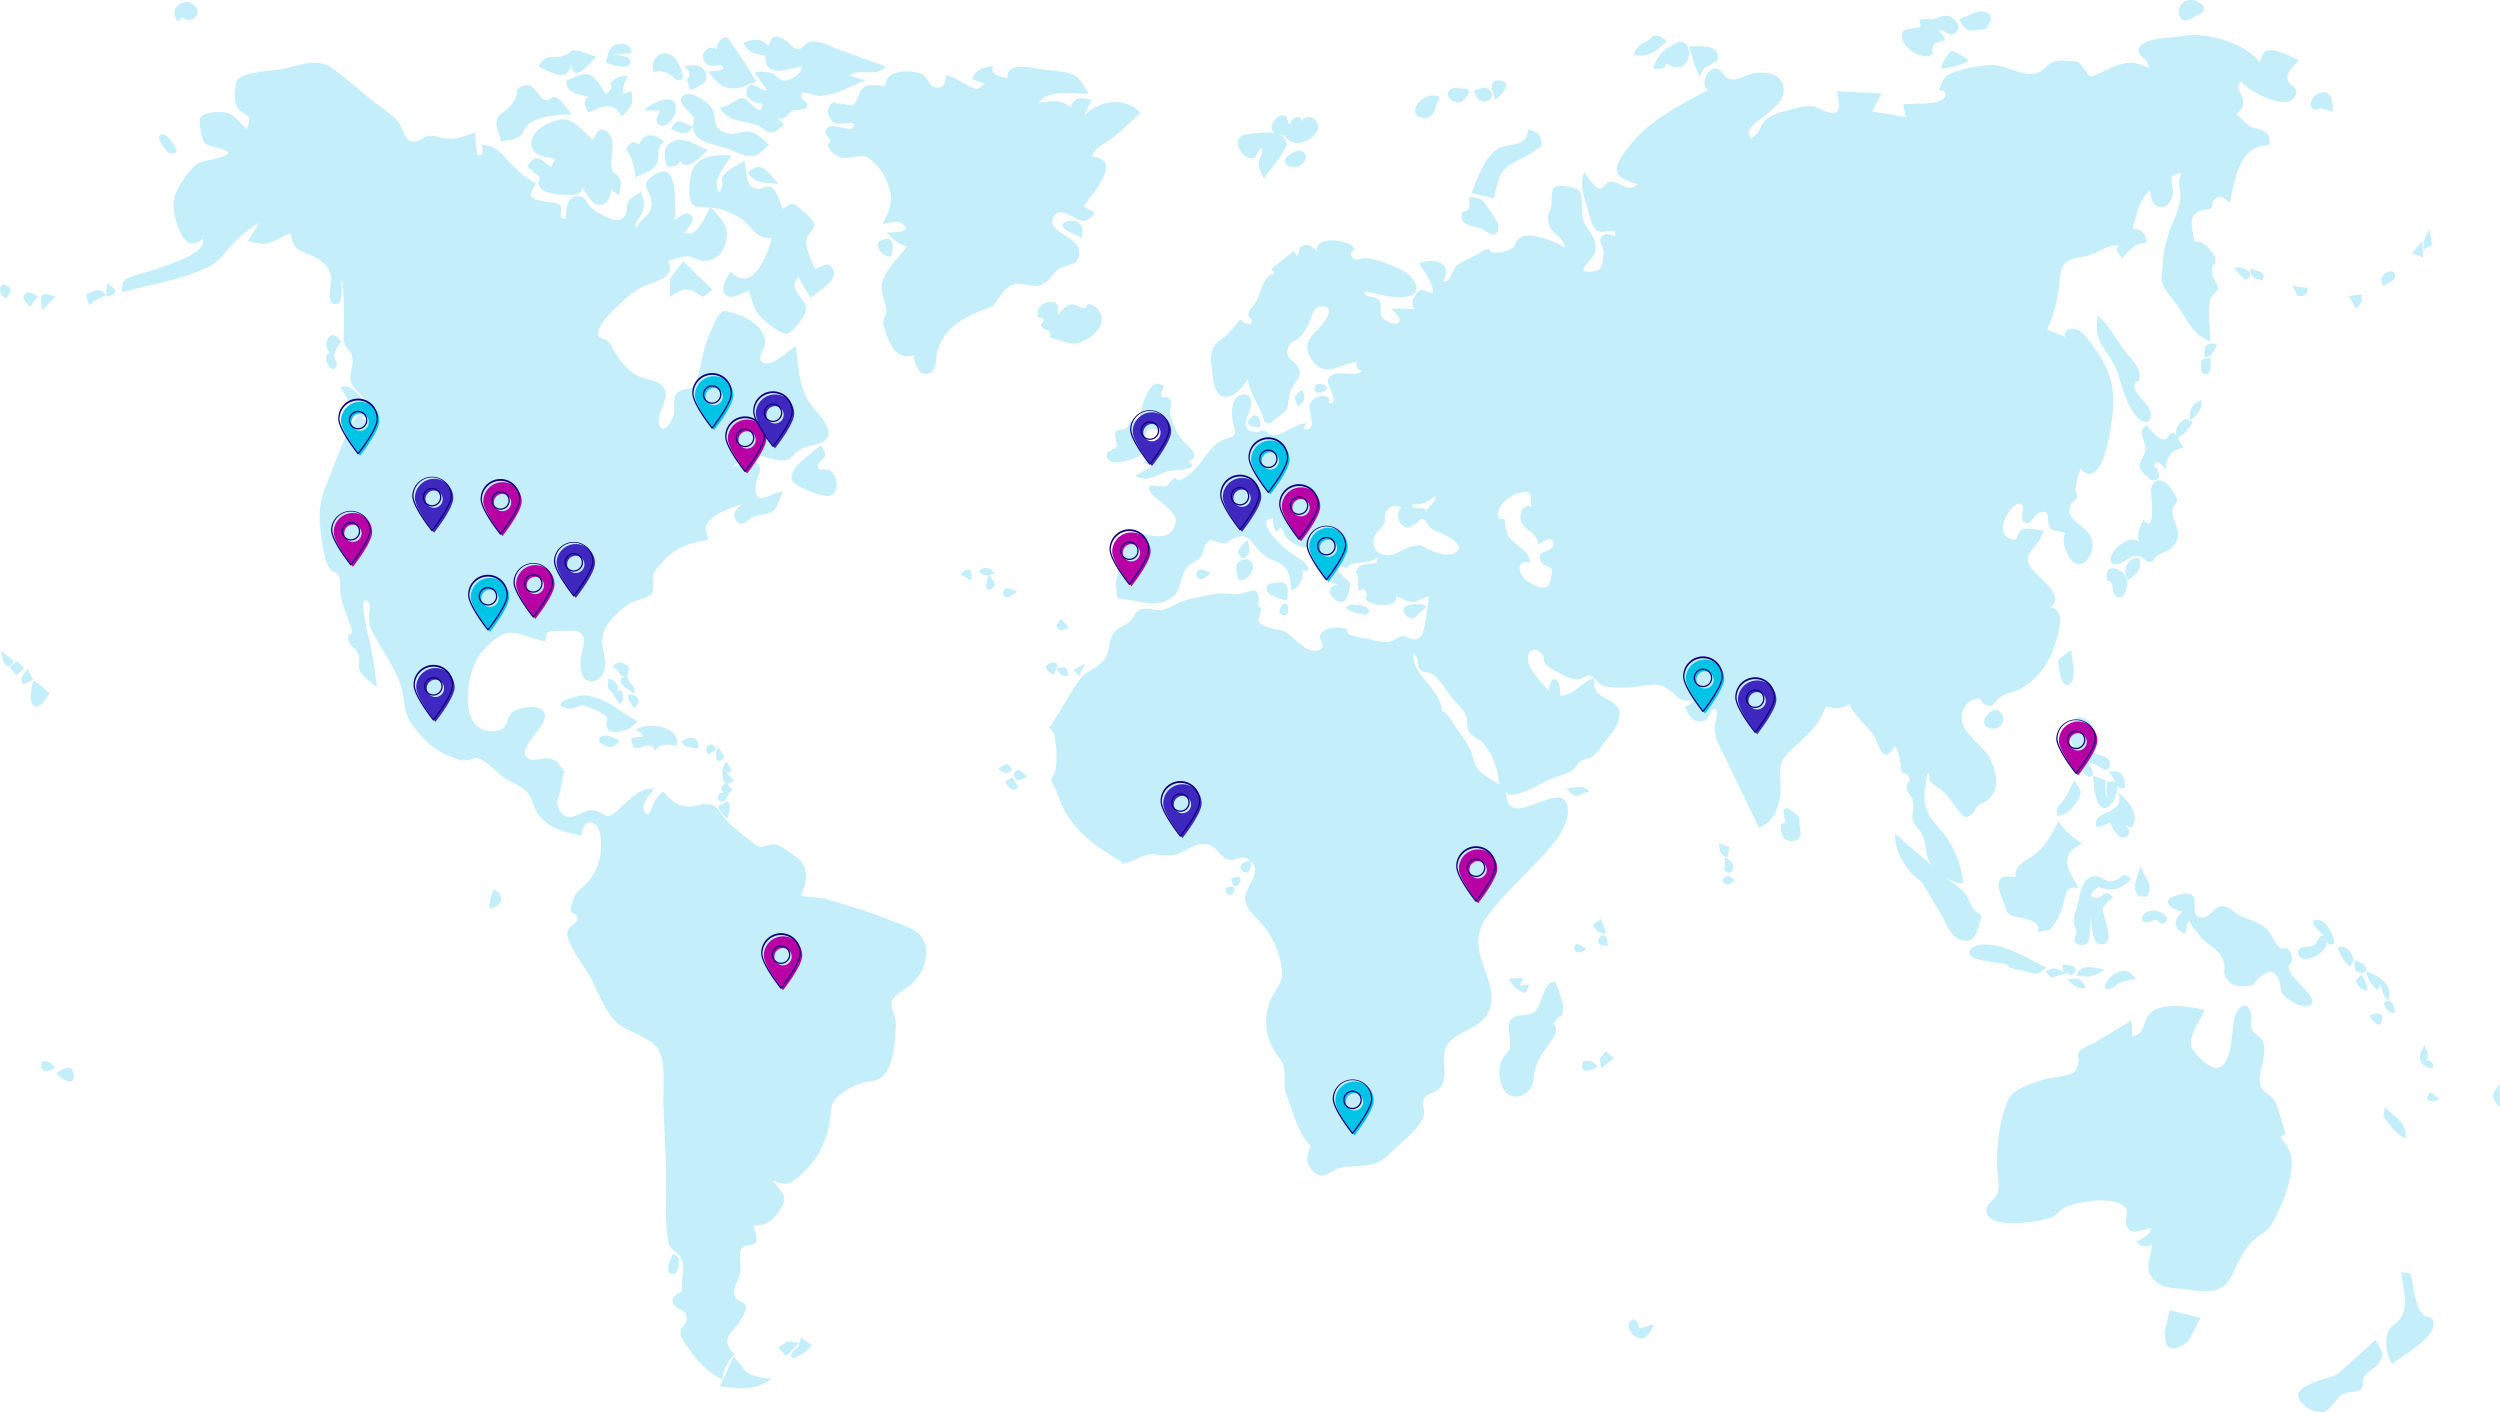 <?xml version="1.0" encoding="UTF-8"?> <svg xmlns="http://www.w3.org/2000/svg" width="636.638" height="359.608" viewBox="0 0 636.638 359.608"><g id="Group_152" data-name="Group 152" transform="translate(-30.695 -20.29)"><g id="Group_152-2" data-name="Group 152" transform="translate(30.695 20.29)"><path id="Path_273" data-name="Path 273" d="M451.927,215.689a15.507,15.507,0,0,0,3.556-7c.656-2.757.692-4.219,3.782-3.577-1.079-2.234-3.294-4.917-2.853-7.566.35-2.11,2.065-2.716,3.664-3.875-2.244-1.635-4.486-3.171-5.9-5.639-1.743,3.216-3.282,6.361-6.276,8.593-2,1.491-5.1,2.506-4.642,5.6-2.4-.145-3.962-.612-4.338,1.667-.233,1.42,1.04,4.171,1.511,5.562.835,2.47.8,2.293,3.194,2.929,1.867.5,6.147.872,5.244,3.814Z" transform="translate(70.056 21.111)" fill="#c4eef9"></path><path id="Path_274" data-name="Path 274" d="M494.943,226.193c2.178-2.541,5.371-6.043,6.98-.743.59,1.94.076,2.5,1.7,3.893,1.093.939,4.688,3.026,6.183,1.82,2.111-1.7-4.328-6.395-5.137-8.243-1.177-2.689.224-1.467.47-3.351a5.446,5.446,0,0,0-.822-2.337c-1.128-1.2-1.4.085-2.4-.7-1.276-1.009-1.8-3.138-3.066-4.43-2.1-2.146-4.243-2.41-6.812-3.56-1.984-.888-3.094-2.871-5.287-2.452-1.709.327-2.683,2.944-4.613,2.824-4.227-.264,1.075-7.27-5.429-5.941-5.338,1.09-3.194,3.722.565,4.4-1.385,1.095-2.989,3.451-.7,5,2.615,1.767.672-1.923,2.573-2.693-.762.308,2.894,4.47,3.3,4.841,1.959,1.787,4.533,2.941,5.232,5.568.583,2.2-.58,3.166,1.239,4.991C490.722,226.887,492.483,226.326,494.943,226.193Z" transform="translate(78.6 24.758)" fill="#c4eef9"></path><path id="Path_275" data-name="Path 275" d="M356.563,182.173c-1.869-1.813-3.623-1.012-5.929-.761C353.441,184.548,352.792,183.074,356.563,182.173Z" transform="translate(48.272 19.381)" fill="#c4eef9"></path><path id="Path_276" data-name="Path 276" d="M281.044,201.867c-.253,1.484,1.151,2.312,1.972,1.042C283.945,201.472,282.156,200.826,281.044,201.867Z" transform="translate(31.088 24.4)" fill="#c4eef9"></path><path id="Path_277" data-name="Path 277" d="M282.185,199.784c.494,5.343,5.126-2.117,0,0Z" transform="translate(31.378 23.916)" fill="#c4eef9"></path><path id="Path_278" data-name="Path 278" d="M241.962,94.906c1.976-2.459,3.164-5.461,6.177-5.659,1.963-.128,4.035.961,5.987.314,2.154-.714,2.985-3.133,4.82-4.245,2.3-1.4,4.375-.362,4.925-3.419.879-4.89-8.521-5.392-6.561-9.524,1.12-2.364,3.677-.882,5.013-.17,2.8,1.49,3.464,1.4,5.671-1.029L265,69.487c2.116-2.861,10.395-12.1,2.158-12.614.743-2.227,2.268-2.7,4.031-3.918,2.967-2.055,5.622-4.83,8.334-7.212-3.864-4.184-10.36-3.331-14.279.587q.875-1.939,1.752-3.878c-2.921-.732-3.814-1-5.39,1.8-2.531-2.143-4.956-1.471-7.975-1.135,2.212-3.536,9.107-2.178,12.7-2.3-1.135-1.512-1.81-3.553-3.49-4.562-2.025-1.216-6.557-1.283-8.966-1.691-2.1-.357-9.025-1.814-8.121,2.393-1.577-.527-4.841-.689-3.728-3.24-2.7.57-4.272.658-5.39,3.451l3.292,1.15c-2.066,1.476-1.873,1.7-3.925.663-2.14-1.078-3.43-2.159-5.924-2.876-.328,1.734-.487,3.711-2.934,3.06-1.691-.45-1.633-2.4-3.183-3.217-2.713-1.424-9.718-1.283-9.4,2.989-3-.393-5.592-1.006-6.774,2.085-1.57,4.1-1.485,2.481-5.44,2.288-1.319-.065-.312-.842-1.511-.041a4.347,4.347,0,0,0-.949,1.825,3.934,3.934,0,0,0,1.88,3.359c.577.267,4.709-.581,4.74.13.161,3.524-7.422-2.226-7.2,2.454.014.281,1.115,1.3,1.239,1.655.148.425-.8.888-.643,1.365a4.787,4.787,0,0,0,4.616,3.133c2.411.007,3.693-1.329,6,.2a13.972,13.972,0,0,1,4.107,5.157c2.343,5,1.385,6.992-.81,11.56,1.3-.218,3.706-1.147,4.9-.258,3.275,2.443-2.615,2.3-3.879,2.354,1.585,1.585,2.947,3.035,5.229,3.494-1.908,2.545-5.449,5.9-6.3,9.033-.766,2.838,1.016,4.9,1.026,7.528.005,1.08-.8,1.7-.8,2.77,0,1.37,1.042,3.772,1.642,5.1,1.157,2.561,3.1,4.2,6.1,3.279.115,1.842,1.343,6.136,4.345,4.464,1.6-.89,1.262-4.033,1.746-5.57C230.018,99.33,235.729,97.37,241.962,94.906Z" transform="translate(10.922 -16.975)" fill="#c4eef9"></path><path id="Path_279" data-name="Path 279" d="M213.454,73.527c.686-2.62.721-5.5-2.62-4.065C208.518,70.456,211.373,74.118,213.454,73.527Z" transform="translate(13.554 -8.247)" fill="#c4eef9"></path><path id="Path_280" data-name="Path 280" d="M248.576,67.719l4.028,2.019c.13-1.823.623-2.881-.968-3.97C250.117,64.728,245.891,65.861,248.576,67.719Z" transform="translate(22.867 -9.163)" fill="#c4eef9"></path><path id="Path_281" data-name="Path 281" d="M512.61,258.287c-.827-2.568-1.487-5.294-2.507-7.789-.918-2.243-2.5-2.03-3.572-3.774-1.87-3.048,2.024-8.9.138-12.179-.661-1.151-2.029-1.462-2.6-2.76-.6-1.369.157-3.071-.325-4.427-.977-2.747-2.753-1.868-3.8.423-1.388,3.052-.433,13-4.673,13.779-2.02.373-6.267-3.785-6.689-5.6-.675-2.89,2.485-6.619,3.452-9.2-3.743-.728-10.17-2.041-13.557.572-2.6,2.006-1.062,5.32-4.89,6.208q-.125-2.046-.249-4.093l-8.948,5.444c-.89.542-3.975,1.722-4.474,2.723-.453.908.143,1.6-.031,2.445-.534,2.566-1.382,3.025-3.632,3.472-2.693.537-4.632.578-7.329,1.688-2.712,1.116-5.456,1.628-6.876,4.318a30.965,30.965,0,0,0-2.188,7.28,48.186,48.186,0,0,0-.7,10.133c0,1.853.694,4.744.125,6.493-.562,1.727-3.222,2.7-2.878,4.715.468,2.744,5.1,3.078,7.084,2.962a41.558,41.558,0,0,0,8.952-1.3c1.773-.579,2.4-1.9,4.026-2.733,2.772-1.416,13.234-3.29,15.524.281.556.865-.378,3.253.062,4.32,1.146,2.782,3.395,1.161,6.229.662.368,1.617-2.8,2.848-3.744,3.546,1.557,1.257,2.2,1.4,4.071.709-.187,2.092-1.576,5.345-.59,7.352,1.964,4,5.845,3.555,8.89,3.931,2.874.357,6.5,1.222,9.413-.474,2.293-1.334,3.319-4.739,4.53-6.965,1.372-2.52,2.535-4.592,4.99-6.1,2.585-1.591,3.42-3.02,4.753-5.95a37.586,37.586,0,0,0,3.3-9.6c.734-4.471.124-6.154-2.606-9.637Z" transform="translate(69.436 30.396)" fill="#c4eef9"></path><path id="Path_282" data-name="Path 282" d="M472.812,293.27c.2,2.925.335,5.725,4.39,3.644,2.4-1.229,3.353-4.893,4.75-7.046l-7.811-1.967Q473.475,290.587,472.812,293.27Z" transform="translate(78.428 45.761)" fill="#c4eef9"></path><path id="Path_283" data-name="Path 283" d="M524.184,280.441l-2.317-.319c.337,3.762,2.211,8.768-.415,12.047-1.444,1.8-2.689,1.621-3.209,3.966-.444,2-.065,5.785,1.416,7.271,2.369-2.042,11.482-6.678,10.366-10.746-.443-1.61-1.86-.819-2.891-2.016C525.409,288.643,524.928,282.939,524.184,280.441Z" transform="translate(89.598 43.841)" fill="#c4eef9"></path><path id="Path_284" data-name="Path 284" d="M510,302.785c-2.637,1.138-7.2,1.87-9.255,3.9-2.5,2.47,2.906,6.112,5.626,5.618,1.963-.357,3.24-3.288,4.8-4.374,1.393-.967,3.991-.468,5.006-1.424.695-.653.148-2.078.606-2.935.777-1.453,2.782-2.248,3.745-3.6,1.97-2.767.778-3.072-.775-6Z" transform="translate(85.162 47.258)" fill="#c4eef9"></path><path id="Path_285" data-name="Path 285" d="M517.478,248.72c1.617,2.255,3.017,4.493,5.677,5.641.522-3.739-2.719-5.481-5.237-7.892Q517.7,247.594,517.478,248.72Z" transform="translate(89.452 35.535)" fill="#c4eef9"></path><path id="Path_286" data-name="Path 286" d="M482.465,251.685c-2.672-1.682-2.435-2.337-3.733-4.838-1.13-2.179-3.441-3.163-5.242-4.719a9.66,9.66,0,0,0,4.338,1.43,25.42,25.42,0,0,0-6.55-14.577c-2.359-2.608-3.408-4.449-3.4-8.032,0-.348.575-6.2,1.123-5.422.376.53-.14,1.32.278,1.847.787.99,2.289,1.728,3.242,2.581,1.666,1.492,2.6,3.278,3.931,4.858,1.18,1.4,1.521,2.535,3.54,1.059.663-.485.819-1.581,1.408-2.123.717-.662,1.5-.689,2.179-1.167,3.62-2.534,2.875-7.007,1.1-10.694-1.731-3.593-6.68-6.031-7.3-10.053a4.92,4.92,0,0,1,2.81-5.082c2.822-1.2,1.587.625,3.137,1.212,2.236.848,2.056-.4,3.618-1.7,1.581-1.314,3.876-1.431,5.652-2.45a19.149,19.149,0,0,0,7.912-9.427c.839-2.378,4.189-10.839-.68-11.185,3.961-2.46-2.156-7.222-3.85-8.958-4.839-4.959,1.567-5.9,2.115-10.659-1.555,0-4.245-.933-5.629,0-1.242.838-.443,2.653-2.223,2.3-5.775-1.155.652-11.129,2.542-8.733.722.914-.748,3.305.48,4.3,1.492,1.214,2.525-1.719,3.7-2.233,3.282-1.434,1.938,1.572,2.748,3.283.625,1.318.4.687,1.551,1.236.067.032,2.885.232,2.426.818-1.027,1.312.274,5.177,1.6,6.563,3.208,3.351,6.4-2.125,5.078-5.629-1.248-3.319-7.106-4.385-5.106-8.628.292-.62,1.325-1.01,1.486-1.668.207-.847-.451-1.324-.388-1.965a16.828,16.828,0,0,1,1.305-5.288c6.263,6.465,8.3-14.144,8.318-16.427a20.586,20.586,0,0,0-3.506-12.446c-1.077-1.581-3.644-5.687-5.335-6.486-1.182-.56-4.091-.539-3.384,1.7l-4.623-1.8a40,40,0,0,0,2.98-10.563c.47-2.866-.044-5.368,2.346-6.967,1.514-1.012,3.874-.865,5.556-1.465,2.818-1.007,4.128-2.5,7.321-2.5-1.1,1.136.308,2.43.86,3.346,1.893-2,3.166-4.116,6.252-3.866-.421-2.779-.785-3.2-3.542-3.782.956-3.482,1.569-7,4.311-9.593.5,1.729.52,4.032,2.905,4.128,1.5.06,2.052-.774,2.694-2.153,1.455-3.13-2.384-6.346,2.576-6.346-1.287,1.827-.217,4.25-.358,6.264a18.274,18.274,0,0,1-1.649,5.6c-1.753,4.379-2.754,7.491-2.874,12.1-.037,1.425-.491,2.627,0,4.027.748,2.142,3.072,4.409,4.325,6.331,2.074,3.181,3.874,7.249,7.866,8.352.045-3-.914-7.892.009-10.7.345-1.047,1.722-1.813,1.92-2.632.257-1.067-.888-1.774-1.131-2.7a4.929,4.929,0,0,1-.3-2.6c.123-1.09,1.014-.64.776-2.1-.3-1.85-3.322-5.32-5.4-4.546-.289-3.517-1.906-6.569,1.56-7.929.635-.249,2.405-.254,2.85-.743.422-.464.064-1.344.345-1.651,1.628-1.775,2.344-1.34,4.268.387,1.359-5.485,2.434-15.171,10.143-14.592,0-2.277.216-2.643-1.582-3.735-.905-.55-2.242-.547-3.238-1.111-1.362-.771-2.359-2.095-3.55-3.085,1.5-1.734,2.065-1.926,1.483-4.27-.333-1.338-2.125-2.951-.178-4.041,1.995,2.678,11.612,7.526,13.575,3.7,1.2-2.342-1.236-2.369-1.808-4.066-.688-2.04,1.717-3.7,2.808-5.2-1.908-.671-5.447-2.691-7.4-2.5-1.871.178-1.815,1.426-2.622,3.056-3.785-4.9-13.544-7.7-19.328-6.683-2.415.423-10.12.42-11.259,2.979-1.082,2.433,2.525,2.48,2.236,5.108-3.982-1.657-5.27-1.606-9.4,0-.763.3-4.617,2.48-5.466,2.131-.914-.377-.621-1.035-1.2-1.588-1.873-1.8-.779-2.106-4.038-2.186a12.217,12.217,0,0,0-4.008.137c-1.587.511-2.2,1.954-3.575,2.61-3.754,1.783-8.2-1.785-12.181-1.8a35.058,35.058,0,0,0-9.913,1.97c-2.438.921-2.59,2.121-3.528,4.489,2.248.094,2.015,1.794.53,2.568-2.091,1.091-7.233.741-9.652,1.012q.325,1.627.65,3.255l-8.557-1.485,2.426-4.533-11.367-.582c.615,3.339,1.441,6.628-2.668,5.24-1.964-.663-2.52-1.611-4.853-1.413a32.769,32.769,0,0,0-5.747,1.268,12.09,12.09,0,0,0-4.712,2.061c-1.354,1.086-1.435,2.534-2.384,3.638-.832.969-2.092,1.99-2.027-.364.041-1.536,2.693-3.032,3.694-3.888,2.462-2.1,6.278-4.681,4.8-8.581-1.095-2.891-5.391-3.021-8.063-2.307-1.82.487-3.991,1.955-5.818,1.071-1.2-.58-1.641-2.522-3.2-2.485-2.171.052-3.87,4.167-1.825,5.407-6.4,3.512-14.583,7.6-19.235,13.348-1.271,1.571-4.419,5.148-4.021,7.273.4,2.153,3.678,2.777,5.369,3.47-3.237,2.444-4.02-.991-7.261-.625-.992.112-1.617,1.726-2.366,1.717-1.308-.017-3.236-3.221-4.03-4.134-1.093,2.466-.459,5.077.347,7.513.63,1.9,1.187,5.208,2.349,6.818,1.536,2.128,5.821-1.116,5.063,1.935-1.186-.5-2.858-1.1-3.581.539-.438.991.592,2.071.713,3.192.1.921-.226,3.967-1.035,4.7-.532.485-3.386.834-3.9.388-.9-.792,2.264-3.016,2.711-4.552,1.157-3.981-2.083-5.481-3.058-8.809-.565-1.924.337-5.547-.956-7.108-.617-.747-4.329-1.446-5.253-1.207-1.724.448-1.5,1.194-1.718,2.96-.146,1.168.142,1.175-.1,2.2-.451,1.9-1.293,2.248-.537,4.683.877,2.827,3.452,2.757,4.011,5.836-2.323-1.477-9.366-4.283-11.646-2.345-1.6,1.355-.375,2.111-2.871,3.1a8.383,8.383,0,0,1-3.987.53c-.406-.026-.681-.923-.925-.934-.607-.029-2.121.989-2.744,1.334-1.434.792-3,1.45-4.4,2.289-1.726,1.036-1.369,1.155-2.2,2.689-.789,1.458-.123,1.778-2.33,2.11,2.977-4.818-2.189-6.275-6-4.79,1.137,2.179,3.722,4.9,3.439,7.561-2.279-.032-2.732-2.015-4.4.63-.869,1.378-1.112,1.971-.212,3.557l-5.929-.173c.67.88,2.752,2.408,1.9,3.528-.712.94-3.535-.4-4.113-1.136-1.069-1.365.091-3.344-.934-4.6-.844-1.037-3.845-.329-3.643-2.2,3.3.672,6.988,1.936,10.391,1.444,5.487-.794,1.837-5.7-1.444-7.1-2.6-1.108-5.975-2.651-8.784-2.711-1.563-.034-2.339.827-3.217-.233-1.269-1.531.635-1.572.363-2.252-.924-2.312-9.817-3.426-9.566.566-.918-.783-1.837-1.868-3.248-1.4-1.867.62-.516,1.662-1.8,2.768q-.318-.7-.681-1.371l-5.805,4.673q.443.522.905,1.022c-2.913.554-3.567,4.854-4.608,7.026-.423.88-1.779,2.207-2.006,2.989-.465,1.606.865,1.125.763,2.292-.131,1.495-2.671.089-2.945-.489-1.037,1.208-2.121,2.627-3.2,3.713-.734.738-2.247,1.65-3.023,2.553-1.686,1.961-1.186,4.7-.889,7.072.236,1.889.337,5.208,2.461,6.129,2.641,1.143,5.582-2.381,6.586-4.409.4,3.389,2.344,5.972,3.674,9.246.663,1.635.3,2.2,2.072,2.024.163-.016,3.158-2.456,3.335-2.622,1.172-1.1.935-.918,1.221-2.534.4-2.288.264-2.747,1.494-4.715,1.157-1.853,2.071-2.52.933-4.465-1.108-1.9-3.144-1.753-2.52-4.52.459-2.03,1.9-1.916,2.962-2.923a11.556,11.556,0,0,0,2.523-3.909c.627-1.368,1.01-4.309,3.447-4.017,2.136.254,1.582,1.7.906,3-2.04,3.927-7.3,5.469-3.661,10.7,3.33,4.792,6.87,1.047,11.408.416A1.688,1.688,0,0,0,324.619,113c-2.085,1.935-7.069-1.015-8.642,2.122-.607,1.212,3.366,6.513.261,6.027.825-2.941-4.449-2.056-4.959.647-.271,1.436,2.252,7-1.5,5.927q.35-.714.708-1.426c-3.457.242-6.284,3.575-9.01,2.939-.628-.147-1.06-.924-1.77-1.069-.792-.16-1.5.43-2.146.339-1.813-.254-2.716-.478-2.339-2.99.2-1.317,3-6.5-.723-6.507-3.491,0-3.163,5.669-2.608,7.5,1.209,3.992-.287,2.713-3.556,4.538-2.668,1.491-3.531,4.093-5.58,6.265a13.758,13.758,0,0,1-2.921,2.643,10.534,10.534,0,0,1-1.575.893c-.455.156-1.078-.7-1.38-.564-1.041.459-1.123,1.532-2.012,1.964-.857.415-3.835-.42-4.278.122-1.593,1.95,6.962,5.806,6.613,8.788-1.01,8.625-12.6-.507-14.424,4.814-.377,1.1.241,2.646.262,3.792a25.243,25.243,0,0,1-.716,5.541,6.388,6.388,0,0,0-.2,3.532c.383,2.577-.156,2.076,2.743,2.4,3.61.405,6.808,1.9,10.361.065,3.788-1.953,2.73-5.1,4.649-8.029.911-1.388,2.914-1.769,3.893-3.121.635-.876.5-2.252,1.157-3.063,1.332-1.638,1.148-.92,2.965-.492,2.116.5,1.662.485,3.57-.65,4.25-2.525,5.1,1.261,8.136,3.916,1.606,1.405,3.783,1.416,5.269,2.979,1.613,1.7,1.541,3.914,1.783,6.091,1.915-.792,3.445-3.071,2.75-5.172,3.646.672.122-2.567-.823-3.126a22.505,22.505,0,0,1-4.826-3.642c-1.16-1.176-6.122-6.346-1.755-6.485-.055.729.151,5.223,1.943,2.283,1.136,1.423.893,2.348,2.415,3.51.877.67,3.438,2.272,4.451,1.262.125,1.365,1.258.85,1.706,1.843.514,1.142.1,2.576.567,3.782a1.289,1.289,0,0,0,1.258.882,1.475,1.475,0,0,0,.475,1.606,11.284,11.284,0,0,0,3.722,1.707c-4.772.67-.045,6.142,2.014,3.876a10.129,10.129,0,0,0,1.064-4.112c-.276-1.055-4.385-3.213-2.607-4.646-.227.182,1.67.663,1.606.684a5.641,5.641,0,0,0,1.2-.981c1.934-.552,4.853-.312,6.84-1.632.364,2.519-3.959.746-5.131,2.7-.925,1.542.133,1.082.146,2.3.009.97-.324,2.643.352,3.532,1.669-1.547,1.35.322,1.934,1.022.092.111-.621.506-.305.994.469.726,1.1.807,1.844,1.1,1.564.608,6.4.888,5.808-1.9,1.436.5,2.805,1.522,4.379,1.541.9.01,3.33-1.549,3.859-1.374.278.092-.8,6.89-.913,7.349-.253,1.032-.507,2.593-1.5,3.189-1.682,1.009-2.582-.655-4.305-.475-1.157.121-1.994,1.237-3.249,1.43-2.059.317-4.651-.728-6.7-1.07a13.29,13.29,0,0,1-3.521-.844c-.4-.18-.374-1.194-.793-1.359a7.329,7.329,0,0,0-4.863.052c-4.166,1.948.859,4.161-1.931,5.279-3.46,1.385-6.571-3.9-9.133-4.81-1.381-.492-5.511-.776-6.194-2.474-.321-.8.591-2.3.545-3.176-.017-.348-.814-.613-.85-1.059-.031-.37.374-1.074.3-1.4-.539-2.364-.374-2.575-3.178-1.861a8.961,8.961,0,0,1-4.611.47,13.828,13.828,0,0,0-5.334.4c-1.943.465-4.022.737-5.921,1.36-2.193.718-3.681,2.138-6.033,2.374-1.5.15-3.637-.7-5.051-.151-1.759.681-1.485,1.909-2.784,3.1-1.365,1.251-2.98,1.259-4.107,2.95-1.189,1.783-1,4.209-1.969,6.068-1,1.929-2.65,2.544-4.374,3.7-2.125,1.43-3.136,3.124-4.472,5.325q-1.588,2.615-3.141,5.249a15.827,15.827,0,0,0-1.779,2.942l-.713.632q.557.759,1.167,1.477a23.854,23.854,0,0,1,.451,9.705c-.162.6-1.066,1.751-1.065,2.445a18.124,18.124,0,0,0,1.162,2.287,52.4,52.4,0,0,0,2.414,5.713c2.595,4.494,6.536,7.836,10.866,10.563.83.522,1.688,1.093,2.541,1.568,2.167,1.209-.016,1.359,2.467.692,2.863-.768,3.774-2.31,7.2-2,2.355.211,3.718.579,5.955-.308s4.218-2.691,6.811-2.342c2.759.37,3.189,2.984,5.495,3.88,1.954.759,4.354-1.681,5.647.4-1.307-.057-3.189,1.339-1.943,2.512,1.638,1.542,2.718-1.065,2.044-2.42,2.91,2.045-.108,5.557-.946,7.811-1.571,4.225,2.908,6.324,5.159,9.632a23.976,23.976,0,0,1,3.778,9.44c.738,4.557-1.615,5.177-3.024,9a14.2,14.2,0,0,0,1.451,12.806c1.148,1.7,2.14,2.519,2.287,4.523.228,3.1-.384,4.081.92,7.315,1.473,3.651,2.327,7.717,4.724,10.784,1.765,2.257.925.638.4,2.97-.357,1.582-.517,2.495.777,4.087,3.117,3.83,4.733-.034,8.126-.444,4.557-.552,8.463.234,11.89-3.421,2.557-2.729,8.172-6.579,8.749-10.2.232-1.456-.865-2.551.03-3.93.943-1.451,3.279-1.418,4.289-3,2.206-3.46-.87-8.255,2.177-11.383,2.9-2.977,7.546-3.535,9.75-7.232,1.99-3.338.329-8.222-.926-11.64-1.825-4.97-2.435-8.607.8-13.126,3.5-4.89,8.233-9.105,12.33-13.494,3.108-3.329,9.6-9.68,7.929-15.03-1.934-6.189-15.532,7.352-15.407-2.99,1.488,2.116,8.928-2.325,10.481-3.066,1.783-.849,3.86-1.29,5.581-2.174,2.08-1.069,1.59-2.206,3.3-2.979,1.32-.6,1.655-.207,2.9-1.189a17.035,17.035,0,0,0,2.242-2.837c1.535-1.953,3.83-4.346,4.242-6.869.928-5.707-7.608-3.562-6.321-10.022-3.879,1.085-4.6,4.3-8.809,4.491.449-4.346-2.209-6.3-2.878-1.138-1.507-2.1-5.205-5.435-5.272-8.189-.07-2.9,2.192-2.97,3.75-1.15.4.471.165,1.546.566,2.135.815,1.193,3.132,2.309,4.4,2.955a8.048,8.048,0,0,0,4.116,1.246c.8-.062,1.989-1,2.613-.971,1.731.092,1.645,1.347,3.142,2.258,1.522.925,4.79.788,6.583.8,2.848.021,6.147-1.305,8.9-.484a9.376,9.376,0,0,1,3.277,2.222c2.091,1.815,2.073,1.612,4.82,1.491-.249.961-1.461,1.287-2.207,1.677.88,1.663,1.584,3.525,3.76,3.712,2.833.243,2.032-2.755,3.711-3.173,1.339-.333.246,3.729.217,3.956-.4,3.149,1.138,5.417,2.509,8.261l8.712,18.079c3.582-1.752,4.578-3.941,5.309-7.821.508-2.687-.4-5.962.379-8.5.638-2.082,2.345-3.356,3.881-4.811,2.681-2.538,5.108-4.618,6.617-7.95,1.076-2.374.424-1.768,3.053-1.477,2.081.231,2.315-.532,4.027-.953-1.152.283,5.614,7.339,5.836,7.718,1.562,2.661,2.275,8.313,5.586,2.792.948,1.835,1.01,3.273,1.477,5.173a4.22,4.22,0,0,0,.161,1.756,6.309,6.309,0,0,1,1.515.554c1.2,2.113-.307,1.52-.289,3.147.015,1.318,1.221,1.943,1.541,3.221.905,3.6-1.481,4.215,1.49,7.419,2.563,2.764,1.116,6.889,3.6,9.446l-9.467-8.182c-.424,3.553,2.031,7.836,4.4,10.3,1.072,1.113,1.972,1.349,2.959,2.995l4.1,6.845c1.356,2.263,2.47,5.926,5.006,6.79C481.316,259.292,481.385,254.854,482.465,251.685ZM286.376,132.39c.4.495.8.521.777,1.208C286.894,133.2,286.646,132.784,286.376,132.39Zm-25.187,98.416c-.145-.138,0,0,0,0Zm39.783,20.063c0-.037.01-.122,0,0Zm22.569-44.17c-.072-.059-.008-.006,0,0Zm.38,61.537c.022-.51.022-.514,0,0Zm13.506-121.208a8.129,8.129,0,0,0,5.855-2.178c.622,1.261-2.213,2.977-2.4,4.235C341.186,146.792,337.387,148.984,337.427,147.028Zm2.3,10.395c-3.044-.074-3.972.964-6.551,2.06-2.515,1.07-5.924.188-5.576-3.413.194-2,2.135-2.789,2.849-4.594.32-.808-.34-1.3.231-2.368.843-1.577,2.516-2.443,3.955-1.146-1.44,1.042-.868,3.423.416,4.325,1.51,1.062,1.68.41,3.039-.259,1.506-.743.958-1.805,2.6-1.014.2.1.964,1.582,1.278,1.875a9.532,9.532,0,0,0,2.819,1.353c1.623.749,6.382,3.293,3.723,4.984C346.06,160.783,341.726,158.619,339.725,157.422Zm19.791,60.893c-1.707-1.272-4.262-2.509-5.5-4.225-1.006-1.4-1.059-3.034-1.743-4.6a32.041,32.041,0,0,0-3.245-5.071c-.693-1-3.2-5.474-4-4.662-.234-5.855-7.809-9.339-7.213-14.766,1.506.828.65,3.1,1.627,4.04,1.042.995,1.891.514,3.146,1.184,1.712.916,3.575,4.319,4.829,5.835,1.151,1.39,3.152,3.108,3.77,4.8.475,1.3.022,2.808.747,4.053s2.595,1.775,3.578,2.885A17.319,17.319,0,0,1,359.515,218.316Zm13.88-61.452c.226,2.753-5.1,1.294-2.975,4.984.539.933,2.3.844,2.679,1.881a11.472,11.472,0,0,1-1.014,3.954c-1.467,1.312-4.1-.317-5.608-1.4-2.05-1.475-2.7-5.6.839-4.4.454-2.467-2.684-4.106-4.2-5.484-1.9-1.728-1.32-2.266-2.113-4.288q.453-1.279-.637-1.52-.716.238-.96-.325c-.6-2.778,2.405-5.222,4.773-6.04,3.723-1.285,3.433.173,3.573,3.272-2.278-.7-3.148,1.969-2.612,3.669.769,2.436,4.355,3.021,4.247,5.939C370.679,156.96,372.891,154.317,373.395,156.864Zm66.247-27.518c-.5-.125-1-.267-1.5-.4A7.551,7.551,0,0,1,439.642,129.345Z" transform="translate(22.187 -18.522)" fill="#c4eef9"></path><path id="Path_287" data-name="Path 287" d="M281.242,109.757c.031-.006,0,0,0,0Z" transform="translate(31.145 1.791)" fill="#c4eef9"></path><path id="Path_288" data-name="Path 288" d="M460.591,202.115c3.774,1.157,5.456.616,8.3-2.042-2.491-2.27-1.982-.309-4.374.455-2.052.656-3.122-1.449-5.126-1.2-3.267.406-3.6,5.065-4.242,7.516-.392,1.494-1.017,2.817-.889,4.36.064.761.677,1.439.716,2.312.026.631-.878,1.861-.527,2.5a2.422,2.422,0,0,0,3.088.5c1.091-.778.844-5.341.994-6.668.329,1.6.176,6.636,2.524,6.805,3.843.279,1.141-6.109.837-7.633-.413-2.066-.4-1.136.782-2.923.509-.771,2.445-1.1.728-2.269-1.3-.889-1.9,1.083-3.388.969C457.605,204.618,458.952,202.912,460.591,202.115Z" transform="translate(73.845 23.822)" fill="#c4eef9"></path><path id="Path_289" data-name="Path 289" d="M469.841,204.875c1.835-3.753-.535-4.061-1.625-7.618C467.542,198.914,464.571,205.9,469.841,204.875Z" transform="translate(76.937 23.389)" fill="#c4eef9"></path><path id="Path_290" data-name="Path 290" d="M470.867,208.916c1.241-.94,1.921,1.035,2.772.637,2.095-.98.1-2.717-1.465-3.143C468.039,205.284,466.347,210.6,470.867,208.916Z" transform="translate(77.284 25.609)" fill="#c4eef9"></path><path id="Path_291" data-name="Path 291" d="M442.422,218.194c.858,1.552,3.46,1.364,4.964,1.85,2.5.81,2.933,1.01,5.161-1-5.011-2.313-10.629-6.274-16.565-5.8-1.216.1-3.606.815-2.918,2.576C433.663,217.354,441.022,217.944,442.422,218.194Z" transform="translate(68.587 27.325)" fill="#c4eef9"></path><path id="Path_292" data-name="Path 292" d="M449.994,220.656a25.194,25.194,0,0,1,3.735-1.072c.732-.163,1.087.878,1.871.022,1.862-2.036-1.787-2.343-2.928-2.294q.178.98.4,1.948c-1.9-1.17-2.6-1.3-4.568-.217A14.324,14.324,0,0,0,449.994,220.656Z" transform="translate(72.429 28.338)" fill="#c4eef9"></path><path id="Path_293" data-name="Path 293" d="M457.822,222.638c-1.8-2.739-1.7-2.713-4.932-2.2C454.829,222.1,455.279,222.638,457.822,222.638Z" transform="translate(73.51 29.044)" fill="#c4eef9"></path><path id="Path_294" data-name="Path 294" d="M461.981,218.565c-2.593-.779-6.283-1.672-7.2,1.374C458.248,220.48,458.933,220.319,461.981,218.565Z" transform="translate(73.978 28.462)" fill="#c4eef9"></path><path id="Path_295" data-name="Path 295" d="M462.782,222.827c1.674-1.563,3.476-1.845,5.654-2.145-1.651-2.83-4.45-2.5-6.553-.439C460.516,221.579,459.552,224.256,462.782,222.827Z" transform="translate(75.416 28.664)" fill="#c4eef9"></path><path id="Path_296" data-name="Path 296" d="M509.244,214.213c.107-1.828-1.819-5.863-4-6.006-3.6-.237.677,3.249,1.6,4.063-1.587-.671-1.708,1.718-2.8,2.385s-4.237-.175-3.961,1.984c.423,3.312,7.467.521,7.269-3.06C507.53,214.615,508.49,214.541,509.244,214.213Z" transform="translate(85.153 26.089)" fill="#c4eef9"></path><path id="Path_297" data-name="Path 297" d="M511.129,218.659c2.5-1.244-.409-6.2-2.93-4.762A10.18,10.18,0,0,0,511.129,218.659Z" transform="translate(87.162 27.432)" fill="#c4eef9"></path><path id="Path_298" data-name="Path 298" d="M511.729,218.786c.536.868,2.345,1.283,2.77.345.641-1.41-2.076-2.646-2.925-2.689Q511.652,217.613,511.729,218.786Z" transform="translate(87.995 28.124)" fill="#c4eef9"></path><path id="Path_299" data-name="Path 299" d="M511.838,220.911c.717,1.318,1.25,2.379,2.9,2.555.238-1.576-.693-2.839-1.451-4.1A13.337,13.337,0,0,0,511.838,220.911Z" transform="translate(88.06 28.845)" fill="#c4eef9"></path><path id="Path_300" data-name="Path 300" d="M514.917,221.335l1.8,2.143q.488-.716.913-1.474a9.888,9.888,0,0,0,1.855,4.189c-2.167-.007-.045,3.457,1.888,3.063-.3-1.171-.183-2.985-1.85-3.057,1.726-3.566-2.144-6.664-5.659-7.456Q514.389,220.04,514.917,221.335Z" transform="translate(88.559 28.692)" fill="#c4eef9"></path><path id="Path_301" data-name="Path 301" d="M514.583,227.841c.35.488,2.61,3.884,3.249,1.318C518.509,226.447,515.618,227.363,514.583,227.841Z" transform="translate(88.737 30.804)" fill="#c4eef9"></path><path id="Path_302" data-name="Path 302" d="M526.119,233.839c-1.243,1.666-1.975,4.022.332,5.36,3.152,1.829,1.875-2.371-.171-1.426C527.833,236.658,526.648,235.121,526.119,233.839Z" transform="translate(91.296 32.418)" fill="#c4eef9"></path><path id="Path_303" data-name="Path 303" d="M526.383,244.718c.753,1.6,1.981.9,3.242.478l-2.342-1.839A6.512,6.512,0,0,0,526.383,244.718Z" transform="translate(91.65 34.767)" fill="#c4eef9"></path><path id="Path_304" data-name="Path 304" d="M541.533,241.673c-2.05,2.744-2.322,3.442.117,5.916Q541.592,244.632,541.533,241.673Z" transform="translate(94.988 34.351)" fill="#c4eef9"></path><path id="Path_305" data-name="Path 305" d="M451,188.618c2.11.165,4.318-2.288,5.223-3.99,1.207-2.268.456-2.681-.956-4.9-.96,1.566-1.389,3.132-2.509,4.626C451.857,185.559,450.105,186.865,451,188.618Z" transform="translate(72.984 19.062)" fill="#c4eef9"></path><path id="Path_306" data-name="Path 306" d="M461.355,180.088l-3.11-1.192c-.035,1.681.263,7.638,2.719,8.285,1.531.4,3.864-3.709,3.33-5.582a1.905,1.905,0,0,0,2.1.444c-.219-3.065-.79-4.79-4.228-4.073a19.913,19.913,0,0,1,1.754,2.581q-1.085-.12-2.174-.181c-.033,1.384-.463,3.173.4,4.429C460.941,183.678,461.442,181.516,461.355,180.088Z" transform="translate(74.832 18.589)" fill="#c4eef9"></path><path id="Path_307" data-name="Path 307" d="M467.63,191.3c2.8-2.878-.676-7.375-3-9,.334,2.534.069,3.107-1.891,4.359-1.642,1.05-4.821,1.4-3.75,4.375a11.413,11.413,0,0,0,3.368-1.353c.468,1.188,1.708,3.875,3.3,3.916,1.768.045,2.163-2.121.608-3.086A2.073,2.073,0,0,1,467.63,191.3Z" transform="translate(74.963 19.696)" fill="#c4eef9"></path><path id="Path_308" data-name="Path 308" d="M459.884,170.152c-.939-2.34-4.243-5.3-5.972-1.6-1.333,2.851.812,8.1,3.09,9.886-1.661-.218.034,3.668,1.428,3.5,1.974-.233.382-2.441-.237-3.27,1.369-1.249,5.192,3.826,5.444.1.163-2.413-3.375-2.057-4.335-3.33C457.9,173.591,460.017,172.209,459.884,170.152Z" transform="translate(73.661 15.872)" fill="#c4eef9"></path><path id="Path_309" data-name="Path 309" d="M438.986,165.23c-2.456.293-4.763,4.36-1.191,4.8A2.474,2.474,0,0,0,438.986,165.23Z" transform="translate(69.33 15.484)" fill="#c4eef9"></path><path id="Path_310" data-name="Path 310" d="M451.08,155.533c-.057,1.576.864,8.354,3.137,6,1.651-1.712.2-6.43.18-8.526Q452.74,154.269,451.08,155.533Z" transform="translate(73.063 12.466)" fill="#c4eef9"></path><path id="Path_311" data-name="Path 311" d="M461.168,139.587c2.369-.153.36,4.845,3.431,4.058,1.415-.362,1.894-3.72,1.455-4.765C464.8,135.905,459.807,134.885,461.168,139.587Z" transform="translate(75.496 8.357)" fill="#c4eef9"></path><path id="Path_312" data-name="Path 312" d="M468.465,134.4c-2.783-.978-5.045,3.556-2.832,5.416C468.111,137.708,468.757,137.626,468.465,134.4Z" transform="translate(76.435 7.842)" fill="#c4eef9"></path><path id="Path_313" data-name="Path 313" d="M462.336,139.661c2.891.717,4.023-2.755,6.941-1.9.707.209,1.365,1.241,2.106,1.328,1.923.229.834-.357,2.123-1.367,1.563-1.227,3.151-.995,4.522-2.964,2.468-3.546-.8-5.368-.479-8.866.1-1.111,1.106-1.63,1.153-2.507.035-.675-1.555-2.972-1.98-3.486-1.583-1.915-3.957-2.428-4.73.891-.072.315,1.688,11.8-1.894,7.69-.784,1.761-2.05,4.022-.792,5.9C466.7,131.163,459.793,137.557,462.336,139.661Z" transform="translate(75.705 3.922)" fill="#c4eef9"></path><path id="Path_314" data-name="Path 314" d="M475.025,110.183c-1.251,2.748-4.644-1.6-5.5-2.74-2.9,1.627.156,4.091-.408,6.546-.648,2.823-2.969,3.4.117,6.188.578.521,1.335,1.52,2.275,1.289,1.964-.481.789-2.016.8-2.734.011-.6-1.414-.261-.75-1.416.818-1.426,2.353.94,2.8,1.416.1-3.076,1.364-4.992,4.5-5.556l-1.575-2.663c1.915-.419,2.9-2.443,4.019-3.839-1.613-.855-1.593-1.187-3.01-.095a3.523,3.523,0,0,0-1.182,3.662C476.4,109.151,475.972,109.074,475.025,110.183Z" transform="translate(77.157 0.837)" fill="#c4eef9"></path><path id="Path_315" data-name="Path 315" d="M480.915,103.584v-1.6c-2.34,1.04-3.32,2.552-2.849,5.157A6.8,6.8,0,0,0,480.915,103.584Z" transform="translate(79.696 -0.126)" fill="#c4eef9"></path><path id="Path_316" data-name="Path 316" d="M484.17,90.7c-2.926-.731-3.35.292-3.229,3.163C482.9,94.26,483.394,92.064,484.17,90.7Z" transform="translate(80.429 -2.969)" fill="#c4eef9"></path><path id="Path_317" data-name="Path 317" d="M480.342,97.125c2.573,1.957,2.342-2.3,2.342-3.74C479.624,93.518,480.342,94.169,480.342,97.125Z" transform="translate(80.268 -2.249)" fill="#c4eef9"></path><path id="Path_318" data-name="Path 318" d="M469.677,101.369c1.014-3.024-2.164-5.709-3.763-7.837-2.237-2.976-3.911-6.445-6.818-8.869-.044,3.011-.542,5,1.121,7.663,1.61,2.576,3.206,4.42,4.146,7.406,1.117,3.547,2.249,8.059,4.866,10.932,2.535,2.782,4.445.274,2.946-2.516C471.446,106.789,466.092,102.423,469.677,101.369Z" transform="translate(75.017 -4.401)" fill="#c4eef9"></path><path id="Path_319" data-name="Path 319" d="M487,74.9c.448.637,2.706,3.935,3.577,2.934C492.5,75.627,488.685,74.733,487,74.9Z" transform="translate(81.93 -6.816)" fill="#c4eef9"></path><path id="Path_320" data-name="Path 320" d="M493.391,78.163c1.37-2.228-1.566-2.416-3.141-3.017C490.693,77.651,490.948,77.446,493.391,78.163Z" transform="translate(82.732 -6.75)" fill="#c4eef9"></path><path id="Path_321" data-name="Path 321" d="M500.312,81.27c1.563.207,2.455-.386,2.546-2.009l-4-.6Q499.583,79.967,500.312,81.27Z" transform="translate(84.856 -5.882)" fill="#c4eef9"></path><path id="Path_322" data-name="Path 322" d="M513.652,82.531a13.973,13.973,0,0,0,0-2.143l-3.254.453,1.81,3.245A16.246,16.246,0,0,0,513.652,82.531Z" transform="translate(87.704 -5.457)" fill="#c4eef9"></path><path id="Path_323" data-name="Path 323" d="M520.288,77.815c1.777-3.986-5.237-1.657-2.636,1.645Z" transform="translate(89.35 -6.61)" fill="#c4eef9"></path><path id="Path_324" data-name="Path 324" d="M525.959,69.494l-2.6,3.153,2.778,1.051Q526.046,71.6,525.959,69.494Z" transform="translate(90.903 -8.145)" fill="#c4eef9"></path><path id="Path_325" data-name="Path 325" d="M527.945,71.205l-.759-4.014a7.731,7.731,0,0,0-1.509,4.995Z" transform="translate(91.472 -8.714)" fill="#c4eef9"></path><path id="Path_326" data-name="Path 326" d="M505.176,43.12q1.547.54,3.121.995c-.074-2.451-.359-6.525-4.161-4.427C501.835,40.958,502.3,44.957,505.176,43.12Z" transform="translate(85.798 -15.645)" fill="#c4eef9"></path><path id="Path_327" data-name="Path 327" d="M67.638,52.383c.213-1.6-3.214-6.057-4.38-4.213-.428.677.938,2.679,1.379,3.182C65.883,52.771,65.611,52.854,67.638,52.383Z" transform="translate(-22.678 -13.517)" fill="#c4eef9"></path><path id="Path_328" data-name="Path 328" d="M68.531,24.583c1.241,1.916,5.264-.426,2.969-2.9a2.689,2.689,0,0,0-3.491-.606c-2.265,1.077-1.814,2.768-1.009,4.563A7.747,7.747,0,0,0,68.531,24.583Z" transform="translate(-21.896 -20.19)" fill="#c4eef9"></path><path id="Path_329" data-name="Path 329" d="M52.38,81.6c3.31-.751,2.96-1.824.218-3.418Q52.49,79.895,52.38,81.6Z" transform="translate(-25.342 -6)" fill="#c4eef9"></path><path id="Path_330" data-name="Path 330" d="M48.26,80.782q.378,1.319.754,2.636a16.057,16.057,0,0,1,4.368-2.56C51.569,78.583,50.5,79.654,48.26,80.782Z" transform="translate(-26.359 -5.671)" fill="#c4eef9"></path><path id="Path_331" data-name="Path 331" d="M39.028,81.659l.363,2.759,3.41-3.43C41.584,80.716,39.153,79.446,39.028,81.659Z" transform="translate(-28.638 -5.459)" fill="#c4eef9"></path><path id="Path_332" data-name="Path 332" d="M39.218,81.051c-.814-.337-2.141-1.465-3.043-.891-1.717,1.092.307,2.818.974,3.487Q38.183,82.349,39.218,81.051Z" transform="translate(-29.509 -5.552)" fill="#c4eef9"></path><path id="Path_333" data-name="Path 333" d="M33.573,79.789c-2.739-3.682-4.233,1-1.2,2.173Z" transform="translate(-30.695 -5.947)" fill="#c4eef9"></path><path id="Path_334" data-name="Path 334" d="M366.017,292c-.07-1.667-1.415-3.046-2.393-1.613-.729,1.066.049,2.653.808,3.288,2.938,2.456,4.465-.478,5.31-2.653C368.51,291.371,367.277,291.746,366.017,292Z" transform="translate(51.406 46.226)" fill="#c4eef9"></path><path id="Path_335" data-name="Path 335" d="M357.452,236.9l.344,2.473q1.635-1.334,3.268-2.666l-2.179-1.684Z" transform="translate(49.955 32.711)" fill="#c4eef9"></path><path id="Path_336" data-name="Path 336" d="M354.071,237.148c-1.067,3.406,1.853,2.285,3.708,1.415A3.036,3.036,0,0,0,354.071,237.148Z" transform="translate(49.064 33.196)" fill="#c4eef9"></path><path id="Path_337" data-name="Path 337" d="M351.15,220.785c-3.078-.133-3.379,5.9-4.971,7.461-1.732,1.693-4.854.3-6.364,2.343-.971,1.312-.194,3.843-.173,5.351.046,3.341-.525,2.179-1.972,4.6-1.3,2.179-.934,8.284,2.3,9.32,3.082.986,5.526-1.859,5.684-4.336.228-3.587,1.632-5.6,3.743-8.68.743-1.083,1.971-2.378,1.954-3.73-.029-2.233-1.414-.689.152-2.763.882-1.167,1.29.045,1.613-2.2C353.448,225.845,351.849,222.893,351.15,220.785Z" transform="translate(44.898 29.195)" fill="#c4eef9"></path><path id="Path_338" data-name="Path 338" d="M339,220.166c.077,1.034,1.463,2.527,2.368,3.012,1.636.877,1.869.995,2.628-1.484l-2.29.338q.378-1.019.774-2.031Z" transform="translate(45.4 29.002)" fill="#c4eef9"></path><path id="Path_339" data-name="Path 339" d="M352.84,212.972c-1.794,1.9.761,3.3,2.49,1.344Z" transform="translate(48.665 27.268)" fill="#c4eef9"></path><path id="Path_340" data-name="Path 340" d="M356.017,209.488c.945,1.539,1.527,2.416,3.477,2.1q-.7-1.8-1.393-3.6Z" transform="translate(49.601 26.039)" fill="#c4eef9"></path><path id="Path_341" data-name="Path 341" d="M357.631,213.723a7.776,7.776,0,0,0,1.852.344C359.743,208.991,355.776,212.215,357.631,213.723Z" transform="translate(49.877 26.859)" fill="#c4eef9"></path><path id="Path_342" data-name="Path 342" d="M384.382,193.556l-2.6-1.055c.208,1.81.156,3.2,2.278,3.551Z" transform="translate(55.959 22.215)" fill="#c4eef9"></path><path id="Path_343" data-name="Path 343" d="M382.913,198.731c1.194,1.132,2.293.582,2.243-1.076-.034-1.123-1.308-1.707-2.085-2.317Q382.993,197.034,382.913,198.731Z" transform="translate(56.239 22.915)" fill="#c4eef9"></path><path id="Path_344" data-name="Path 344" d="M382.419,200.317c1.292,1.787,1.9,1,3.379-.041C384.294,199.313,383.581,198.432,382.419,200.317Z" transform="translate(56.117 23.87)" fill="#c4eef9"></path><path id="Path_345" data-name="Path 345" d="M226.832,137.847l2.785,1.564C230.033,136.479,229.01,135.653,226.832,137.847Z" transform="translate(17.715 8.419)" fill="#c4eef9"></path><path id="Path_346" data-name="Path 346" d="M234.815,137.674c-1.7-1.459-2.191-1.955-4.171-.631a2.241,2.241,0,0,0,2.428,1.073c-.313.847-1.451,4.732.813,3.515,1.729-.929.044-2.552-.623-3.563Z" transform="translate(18.656 8.337)" fill="#c4eef9"></path><path id="Path_347" data-name="Path 347" d="M235.552,141.9c.97,1.9,2.426.157,3.647-.613C237.642,140.765,235.74,139.372,235.552,141.9Z" transform="translate(19.868 9.364)" fill="#c4eef9"></path><path id="Path_348" data-name="Path 348" d="M246.413,148.377c.845,1.766,1.748,1.239,3.173.522l-1.859-2.189A12.46,12.46,0,0,0,246.413,148.377Z" transform="translate(22.548 10.913)" fill="#c4eef9"></path><path id="Path_349" data-name="Path 349" d="M251.386,158.965q.83-1.614,1.658-3.228l-3.087,1.782A12.833,12.833,0,0,0,251.386,158.965Z" transform="translate(23.423 13.141)" fill="#c4eef9"></path><path id="Path_350" data-name="Path 350" d="M246.975,157.13c.87,1.293,1.461,2.186,3.187,1.83-.581-2.283-.839-2.415-3.174-1.86.681-1.549-.551-1.828-1.8-1.224-2.178,1.049.007,2.019,1.059,2.925A7.7,7.7,0,0,0,246.975,157.13Z" transform="translate(22.015 13.102)" fill="#c4eef9"></path><path id="Path_351" data-name="Path 351" d="M238.168,177.829c-1.192-2.193-1.772-1.444-3.58-.406C235.754,178.815,236.734,178.963,238.168,177.829Z" transform="translate(19.63 18.244)" fill="#c4eef9"></path><path id="Path_352" data-name="Path 352" d="M237.674,178.592c.764,2.406,1.561,1.551,3.426.716C239.716,177.908,239.18,176.592,237.674,178.592Z" transform="translate(20.391 18.53)" fill="#c4eef9"></path><path id="Path_353" data-name="Path 353" d="M235.935,180.188c1,1.345,1.628,2.858,3.408,1.393q-.741-1.272-1.479-2.543Z" transform="translate(19.962 18.892)" fill="#c4eef9"></path><path id="Path_354" data-name="Path 354" d="M31,153.2c-.108,1.805.969,5.887,3.24,2.711Z" transform="translate(-30.622 12.515)" fill="#c4eef9"></path><path id="Path_355" data-name="Path 355" d="M34.647,155.331l-2.021,1.458q.855,1.077,1.712,2.155l2.02-1.744Q35.5,156.265,34.647,155.331Z" transform="translate(-30.218 13.041)" fill="#c4eef9"></path><path id="Path_356" data-name="Path 356" d="M36.638,156.895c-.9,1.206-2.3,2.386-1.072,3.94l2.447-1.155Q37.325,158.287,36.638,156.895Z" transform="translate(-29.612 13.427)" fill="#c4eef9"></path><path id="Path_357" data-name="Path 357" d="M41.734,162.551c-1.28-1.186-2.465-2.6-4.164-3.2-.264,1.524-1.63,6.447.951,6.511C39.639,165.891,41.215,163.426,41.734,162.551Z" transform="translate(-29.145 14.033)" fill="#c4eef9"></path><path id="Path_358" data-name="Path 358" d="M39.357,237.086c-.989,2.98,1.448,2.841,3.24,1.738A2.922,2.922,0,0,0,39.357,237.086Z" transform="translate(-28.613 33.212)" fill="#c4eef9"></path><path id="Path_359" data-name="Path 359" d="M42.194,239.759c.965,1.163,4.678,3.942,4.426.495C46.371,236.832,43.467,238.926,42.194,239.759Z" transform="translate(-27.856 33.534)" fill="#c4eef9"></path><path id="Path_360" data-name="Path 360" d="M176.433,172.347c-1.728.18-1.817,1.3-.99,2.577l2.147-1.4A7.066,7.066,0,0,0,176.433,172.347Z" transform="translate(4.907 17.241)" fill="#c4eef9"></path><path id="Path_361" data-name="Path 361" d="M179.141,175.318l-1.721-2.454C176.534,174.747,176.764,178.364,179.141,175.318Z" transform="translate(5.402 17.368)" fill="#c4eef9"></path><path id="Path_362" data-name="Path 362" d="M179.506,178.715l1.475-.433-1.421-2.474c-1.289.772-1.512,4.8-.273,5.573-1.287.473-1.367,1.542-.448,2.456-1.506-.6-2.476,2.325-.229,2.161,1.244-.092.822-2.191,2.433-2.8q-.6-.814-1.213-1.623.819-.445,1.647-.878Q180.491,179.705,179.506,178.715Z" transform="translate(5.486 18.095)" fill="#c4eef9"></path><path id="Path_363" data-name="Path 363" d="M178.6,184.755c-2.7,0,.313,2.96.975,3.576C180.707,186.816,180.6,182.026,178.6,184.755Z" transform="translate(5.537 20.1)" fill="#c4eef9"></path><path id="Path_364" data-name="Path 364" d="M171.068,173.257l3.132.46c.133-3.285-1.991-3.3-4.317-1.845A7.181,7.181,0,0,0,171.068,173.257Z" transform="translate(3.66 16.894)" fill="#c4eef9"></path><path id="Path_365" data-name="Path 365" d="M160.007,173.649c1.192,1.936,4.947-2.153,5.631,1.354,1.118-2.09,3.534-1.793,5.475-1.38,1.647-4.719-7.771-6.538-10.383-3.863.817.113,1.833.55,1.79,1.555l-2.9.263A11.929,11.929,0,0,0,160.007,173.649Z" transform="translate(1.127 16.296)" fill="#c4eef9"></path><path id="Path_366" data-name="Path 366" d="M192.013,294.283q-1.184.795-2.369,1.591,1,1.083,2,2.164L194.9,294.6Z" transform="translate(8.537 47.336)" fill="#c4eef9"></path><path id="Path_367" data-name="Path 367" d="M194.029,295.884c-.858.761-2.216,1.481-1.517,2.881a10.764,10.764,0,0,0,5.076-3.323l-2.82-1.926Z" transform="translate(9.197 47.147)" fill="#c4eef9"></path><path id="Path_368" data-name="Path 368" d="M245.807,91.067c3,.536,5.048,2.312,8.068,1.05,2.522-1.054,6.064-3.9,4.866-7.056a4.937,4.937,0,0,0-2.479-2.48c-1.416-.267-.772.85-1.923.891-1.2.044-1.9-.96-3.058-.893-1.484.086-2.477,1.529-3.391,2.577-.232-2.031.3-3.516-2.553-3.122a2.928,2.928,0,0,0-2.645,3.629c.052.354,1.364.33,1.517.668.293.65-1.044,1.181-.7,1.718C244.77,90,245.807,87.973,245.807,91.067Z" transform="translate(21.618 -5.066)" fill="#c4eef9"></path><path id="Path_369" data-name="Path 369" d="M287.883,53.738l1.455-2.491c1.08.766-.433,2.708-.464,3.6a6.058,6.058,0,0,0,1.359,4.093c1.091-1.83,6.193-7.321,5.667-9.11-.671-2.287-3.93-2.551-5.632-2.455-1.125.065-5.075.277-5.937.909C281.943,50.035,285.217,54.865,287.883,53.738Z" transform="translate(31.703 -13.609)" fill="#c4eef9"></path><path id="Path_370" data-name="Path 370" d="M293.558,48.85c1.934,3.137,5.5,2.312,7.761-.01,2.87-2.941-1.532-6.3-3.168-3.548-.868-2.052-2.711-.608-3.067.918-.64-.419-.57-1.975-1.138-2.258-.991-.491-2.368.527-2.913,1.271C289.532,47.273,290.972,49.315,293.558,48.85Z" transform="translate(33.411 -14.481)" fill="#c4eef9"></path><path id="Path_371" data-name="Path 371" d="M294.43,52.094c-3.329,1.667.506,4.634,2.979,2.46C300.1,52.185,297.187,49.591,294.43,52.094Z" transform="translate(34.079 -12.692)" fill="#c4eef9"></path><path id="Path_372" data-name="Path 372" d="M322.9,45.629c2.666-1.7,1.507-2.924,3.184-5.365C321.664,37.835,316.041,45.629,322.9,45.629Z" transform="translate(40.636 -15.476)" fill="#c4eef9"></path><path id="Path_373" data-name="Path 373" d="M329.856,41.867c.693-.677,2.647-2.248,1.588-3.335a15.029,15.029,0,0,1-3.057-.344C324.705,38.808,326.774,42.566,329.856,41.867Z" transform="translate(42.296 -15.872)" fill="#c4eef9"></path><path id="Path_374" data-name="Path 374" d="M334.814,41.644c1.751-.143,2.03-1.924.863-2.984-1.125-1.022-2.9-.059-4.023.379C332.395,40.633,332.786,41.874,334.814,41.644Z" transform="translate(43.587 -15.867)" fill="#c4eef9"></path><path id="Path_375" data-name="Path 375" d="M336.186,41.78c.748-.579,4.788-4.394,1.709-4.962C334.054,36.107,335.717,39.592,336.186,41.78Z" transform="translate(44.518 -16.234)" fill="#c4eef9"></path><path id="Path_376" data-name="Path 376" d="M337.706,61.081c.734-2.277.822-3.459,2.783-4.936s4.846-2.431,6.649-3.9c1.252-1.017,2.53-.7,1.78-3.115-.517-1.668-1.618-1.845-3.236-2.466-.315,4.831-4.76,3.336-7.806,5.043-3.147,1.763-5.424,7.98-6.6,11.191l5.624,1.42Q337.305,62.7,337.706,61.081Z" transform="translate(43.495 -13.779)" fill="#c4eef9"></path><path id="Path_377" data-name="Path 377" d="M329.351,64.328c-.868,3.773,2.471,3.26,4.711,4.206,1.466.62,4.232,3.424,4.563-.355.107-1.207-2.36-4.4-2.977-5.33-1.368-2.068-1.918-2.063-4.548-2.349C331.229,62.358,331.826,64.035,329.351,64.328Z" transform="translate(42.984 -10.365)" fill="#c4eef9"></path><path id="Path_378" data-name="Path 378" d="M372.868,29.006c-.647-.433-1.721-1.393-2.558-1.435-1.824-.091-1.069.545-2.373,1.275-1.976,1.107-3.112,1.4-3.494,3.749C368.713,32.865,369.435,31.965,372.868,29.006Z" transform="translate(51.68 -18.495)" fill="#c4eef9"></path><path id="Path_379" data-name="Path 379" d="M368.394,35.706c1.363,0,2.932.354,3.333-1.406,5.786,4.179,7.687-5.315,3.536-5.533a13.117,13.117,0,0,0-3.13,1.578A8.4,8.4,0,0,0,368.394,35.706Z" transform="translate(52.655 -18.198)" fill="#c4eef9"></path><path id="Path_380" data-name="Path 380" d="M378.34,37.634a11.378,11.378,0,0,1,1.157-2.254c.571-.6,1.461-.677,1.916-1.118.913-.885,1.991-.35,1.562-2.363-.592-2.783-5.164-2.052-7.27-2.164A54.721,54.721,0,0,0,378.34,37.634Z" transform="translate(54.46 -17.961)" fill="#c4eef9"></path><path id="Path_381" data-name="Path 381" d="M427,33.292c-.325-2.942.671-2.853,3.236-3.5a7.326,7.326,0,0,0-1.672-2.575c1.462-.384,2.123,1.539,3.607.981,2.384-.9,1.177-3.62-.473-4.385-1.749-.812-2.971.244-4.8.537-.964.155-2.227-.335-3.12.271-.369.251.363,1.415.03,1.622-1.618,1.006-6.139-.284-4.245,3.951C420.66,32.645,424.954,34.858,427,33.292Z" transform="translate(65.173 -19.494)" fill="#c4eef9"></path><path id="Path_382" data-name="Path 382" d="M437.685,27.093c1.455-1.9,2.095-4.162-.958-4.47-1.748-.177-4.2,1.5-5.909,1.959C432.758,28.255,433.376,27.582,437.685,27.093Z" transform="translate(68.063 -19.717)" fill="#c4eef9"></path><path id="Path_383" data-name="Path 383" d="M429.608,30.708a10.809,10.809,0,0,0-2.471,4.5,19.311,19.311,0,0,0,7.058-1.935A9.131,9.131,0,0,0,429.608,30.708Z" transform="translate(67.154 -17.718)" fill="#c4eef9"></path><path id="Path_384" data-name="Path 384" d="M481.31,23.713c2.871-1.717-2.539-5.063-4.833-2.474-.961,1.086-1.312,3.457.466,4.167C478.113,25.872,480.287,24.166,481.31,23.713Z" transform="translate(79.136 -20.29)" fill="#c4eef9"></path><path id="Path_385" data-name="Path 385" d="M399.217,187.733c-.507-.47-2.856-2.851-3.755-2.294-.832.516,0,1.727-.171,2.379q.72,1.272-.224,1.494-.451-.284-.581.095c-.256,1.91.374,4.378,2.593,4.326C401.1,193.64,398.617,189.8,399.217,187.733Z" transform="translate(59.082 20.451)" fill="#c4eef9"></path><path id="Path_386" data-name="Path 386" d="M163.1,170.573l1.694-1.7c-4.444-2.246-8.382-6.35-13.619-6.543-2.149-.08-9.427,2.3-4.108,3.354,1.415.281,2.728-.905,3.891-.829a24.417,24.417,0,0,1,4.818,2.006c2.631,1.612.349,2.178,1.337,3.807C158.311,172.645,161.606,171.247,163.1,170.573Z" transform="translate(-2.443 14.767)" fill="#c4eef9"></path><path id="Path_387" data-name="Path 387" d="M154.849,161.373c1.367,1.051,2.052,2.671,3.016,4.047,1.355-1.182.857-2.264.333-3.718a10.849,10.849,0,0,0-1.431.8c1.694-1.371-.158-3.492-1.817-3.582Z" transform="translate(-0.051 13.926)" fill="#c4eef9"></path><path id="Path_388" data-name="Path 388" d="M160.48,165.557c2.209-1.637,1-3.694-1.547-3.361C158.933,163.6,159.721,164.46,160.48,165.557Z" transform="translate(0.957 14.726)" fill="#c4eef9"></path><path id="Path_389" data-name="Path 389" d="M158.835,155.991c-1.2-.889-2.4-.246-3.078.884,1.773.085,1.451,2.381,3.307,2.289-3.651.843,1.424,3.97,2.381,4.376.32-1.9-1.506-2.707-1.822-4.193C159.39,158.25,160.881,156.537,158.835,155.991Z" transform="translate(0.173 13.101)" fill="#c4eef9"></path><path id="Path_390" data-name="Path 390" d="M153.166,172.3c2.365,1.514,3.325,1.773,5.1-.5C157.082,170.967,152.44,169.134,153.166,172.3Z" transform="translate(-0.485 16.788)" fill="#c4eef9"></path><path id="Path_391" data-name="Path 391" d="M131.712,201.892c-.128.57-2.172,5.634-.278,4.889C134.155,205.709,134.517,203.382,131.712,201.892Z" transform="translate(-6.028 24.533)" fill="#c4eef9"></path><path id="Path_392" data-name="Path 392" d="M133.355,52.058c1.431-.388,3.267-.305,4.507-1.221,1.118-.825,1.335-2.337,2.385-3.227,2.49-2.111,7.824-2.327,10.932-2.53-.965-1.054-2.6-3.835-3.885-4.254-1.253-.409-1.595.809-2.686.618-2.145-.375-2.819-5.26-6.411-3.3-1.573.858-.47.676-1.022,2.176a7.972,7.972,0,0,1-2.393,3.477c-.651.623-1.889,1.342-2.3,2.13C131.488,47.865,132.722,49.935,133.355,52.058Z" transform="translate(-5.663 -15.997)" fill="#c4eef9"></path><path id="Path_393" data-name="Path 393" d="M149.174,34.516c.387,4.619,5.057-1,6.2-2.3-1.469-.4-3.646-1.522-5.077-1.626-1.666-.121-.788.3-2.726,1.153-3.576,1.569-4.654-1.01-6.926,3,1.425.526,4.176,2.186,5.668,2.092C148.219,36.717,148.117,36.095,149.174,34.516Z" transform="translate(-3.558 -17.753)" fill="#c4eef9"></path><path id="Path_394" data-name="Path 394" d="M146.4,37.068C146,40.3,149.77,40.5,151.951,41.341c-1.79,1.029-.535,2.591.05,3.9,3.7-1.652,6.1-3.034,8.533.883,2.221-2.239,3.169-3.122,2.364-6.363q-1.006.378-2.021.729a6.637,6.637,0,0,1,1.17-4.558,4.846,4.846,0,0,0-3.481.891c-2.278,1.911.161.852-.89,2.352-1.423,2.03-1.338,1.262-2.606-.746C152.261,33.988,150.47,35.31,146.4,37.068Z" transform="translate(-2.145 -16.554)" fill="#c4eef9"></path><path id="Path_395" data-name="Path 395" d="M154.453,34.01c1.077.515,6.747,2.459,6.179-.642-.177-.968-3.514-1.307-4.3-1.443l4.618-.3c.153-2.118-1.987-2.732-3.684-2.228C154.859,30.112,155.081,31.918,154.453,34.01Z" transform="translate(-0.149 -18.083)" fill="#c4eef9"></path><path id="Path_396" data-name="Path 396" d="M170.043,37.924c3.472,1.052.423-5.176-.943-6.043-3.1-1.971-5.513.38-5.045,4.072C166.9,35.458,167.924,36.08,170.043,37.924Z" transform="translate(2.207 -17.605)" fill="#c4eef9"></path><path id="Path_397" data-name="Path 397" d="M171.1,37.322l.955,2.687c1.878-1.049,4.876-1.729,3.762-4.563-.909-2.312-3.31-1.871-5.314-1.6C171.588,35.063,172.452,35.858,171.1,37.322Z" transform="translate(3.813 -16.999)" fill="#c4eef9"></path><path id="Path_398" data-name="Path 398" d="M178.914,34.973c2.117,1.544-2.639,1.515-3.373,1.608,3.911,5.335,6.434,5.144,12.347,2.535-2.046-3.092-3.95-6.377-6.149-9.361-.385-.522-.758-1.646-1.519-1.8-1.216-.238-2.736,1.936-2.41,2.99a2.265,2.265,0,0,0-3.176,3.1C175.592,35.676,177.251,34.973,178.914,34.973Z" transform="translate(4.746 -18.401)" fill="#c4eef9"></path><path id="Path_399" data-name="Path 399" d="M146.139,63.848c1.658-.1,5.75.793,6.3-1.631,1.067,1.2,2,3.668,3.661,4.117,2.409.652,3.365-1.758,3.649-3.658l1.986,1.386c.136-1.383.813-2.959.152-4.269-1-1.976-1.92-.905-2.138-3.566-.168-2.062.819-5.016-.021-6.9a3.341,3.341,0,0,0-1.626-1.861c-1.769-.711-1.926.752-3.131,2.374-1.817-1.569-4.522-4.941-6.981-5.166-1.692-.156-4.348.954-5.735,1.837-1.761,1.12-3.61,3.186-2.647,5.5.941,2.264,3.75,2.122,5.791,2.739l-.916,2.049c-1.982-1.239-3.475-3.269-5.015-1.613-1.962,2.112-.282,1.787.645,3.085.3.421.971.375,1.252.919.368.711-.353,1.507-.089,2.164C142.055,63.293,144.114,63.284,146.139,63.848Z" transform="translate(-4.073 -14.275)" fill="#c4eef9"></path><path id="Path_400" data-name="Path 400" d="M158.546,51.361a14.108,14.108,0,0,1,2.39,7.338c1.708-1.032,4.758-1.635,5.491-3.662,1.03-2.846-.646-3.036,1.8-5.543-2.673-2-5.033-2.5-6.363.785C160.2,48.994,159.568,50.024,158.546,51.361Z" transform="translate(0.861 -13.475)" fill="#c4eef9"></path><path id="Path_401" data-name="Path 401" d="M166.993,55.574c1.328,0,2.982.411,3.334-1.365,1.859,3.132,5.653-1.532,7.134-2.777-2.48-.833-5.551-3.287-8.217-2.4C165.6,50.234,166.346,52.835,166.993,55.574Z" transform="translate(2.814 -13.243)" fill="#c4eef9"></path><path id="Path_402" data-name="Path 402" d="M167.741,48.429c2.466.905,3.792,2.051,5.522-.566.621,4.143,4.717,4.179,8.339,5.364,1.839.6,4.511,2.1,6.426,2.121,2.184.02,3.146-1.656,4.664-2.966-1.833-1.479-3.326-3.391-5.652-3.349-1.949.035-3.048,1.027-5.224.37-3.915-1.183-2.193-3.479-3.755-6.415-.763-1.434-5.385-4.471-7.03-3.233-1.855,1.4.1,3.014,1.095,4.1,1.772,1.921,1.595,1.3,1.125,3.924C170.134,46.547,169.275,45.349,167.741,48.429Z" transform="translate(3.131 -15.557)" fill="#c4eef9"></path><path id="Path_403" data-name="Path 403" d="M165.348,45.822c1.115,3.359,4.622.122,4.947-2.047.863-5.745-6.084-2.343-8.119-.45l4.07.17Z" transform="translate(1.757 -15.28)" fill="#c4eef9"></path><path id="Path_404" data-name="Path 404" d="M203.494,80.944c-.818-2.242-2.711-5.315-2.075-7.659.5-1.842,2.305-2.347,1.716-4.141-.354-1.079-2.324-2.5-3.162-3.258-2.127-1.929-2.233-1.868-4.676-.185-.65-1.419-1.433-4.691-2.861-5.512-1.237-.712-2.651.61-3.873.364-2.845-.571-2.436-4.285-3.048-7.18-1.4.968-4.618,2.366-5.46,3.894-.576,1.047.156,2.33-.4,3.33-1.142,2.063-1.409-1.348-.995-2.52.776-2.193,2.307-4.048,3.591-5.954-3.531-.337-8.192-.266-9.942,3.536-.8,1.728-1.384,7.407.051,8.895.865.9,4,.61,5.282.858a20.583,20.583,0,0,1,6.169,2.14c3.5,2,4.163,5.747,8.6,5.546-.8,4.149-5.129,14.452-10.3,8.49-.969,1.3-3.314,4.667-1.025,6.214,1.373.929,4.294-.837,5.5-1.414,1.088,2.805,1.282,5.294,3.6,7.329,1.107.973,4.759,4.1,6.353,3.694,1.169-.3,4.416-4.517,4.6-5.582.622-3.651-5.025-5.2-1.905-8.76l3.112,5.222c1.967-1.722,6.9-4.284,5.815-7.025C207.127,78.665,205.6,80.29,203.494,80.944Z" transform="translate(4.056 -12.464)" fill="#c4eef9"></path><path id="Path_405" data-name="Path 405" d="M183.438,55.773c1.933,3.065,4.277,2.522,7.832,2.955C188.655,55.966,186.808,52.365,183.438,55.773Z" transform="translate(7.005 -11.875)" fill="#c4eef9"></path><path id="Path_406" data-name="Path 406" d="M189.407,32.665c-.708,5.745,5.966,3.428,9.1,2.638.575,1.726-3.136,3.833-4.522,3.677-1.175-.132-2.082-1.575-3.252-1.954a10.033,10.033,0,0,0-4.2-.127l3.148,4.449c-1.492.784-4.141-3.469-5.113.05-.631,2.275,2.449,3.447,3.87,3.447.252,3.974-3.032-.54-4.082-1.042-1.524-.729-1.694-.209-2.914.439a11.519,11.519,0,0,1-3.7,1.668c2.31,3.77,5.73,3.052,9.326,4.369,1.434.525,2.419,1.966,3.9,1.848,1.061-.086,2.278-1.328,3.194-1.822l-1.734-1.713c1.931.56,2.444-1.279,3.94-1.994.372-.178,3.187-.2,3.43-.653.863-1.618-1.2-1.671-1.39-3.053-.264-1.873,3.007-.025,4.647-.05,3.952-.06,8.133-2.547,11.761-3.96L210.7,37.738c2.552-2.29,6.47.738,9.312-2.368q-5.835-2.082-11.671-4.162c-2.384-.85-5.522-2.8-7.943-2.019-1.106.357-1.7,1.923-3.012,1.763-1.1-.135-1.974-1.647-2.828-2.184-2.454-1.547-3.926-1.384-4.365,1.4-2.4-2.168-3.495-1.825-6.431-.888C184.8,32.147,186.759,32.1,189.407,32.665Z" transform="translate(5.6 -18.438)" fill="#c4eef9"></path><path id="Path_407" data-name="Path 407" d="M167.678,77.822q-.11,2.457-.222,4.914c2.6-1.581,4.009-2.708,6.718-1.075,2.44,1.471,1.568,1.287,4.153-.79l-7.37-7.2Z" transform="translate(3.06 -7.113)" fill="#c4eef9"></path><path id="Path_408" data-name="Path 408" d="M199.825,111.216c-1.956,1.874-9.286,6.316-7.056,9.315,1.078,1.451,8.015,4.292,9.673,3.475,2.517-1.238,1.33-5.775-.545-6.483-1.271-.48-2.995.616-2.844-1.232.069-.848,1.59-1.318,1.814-2.218C201.13,113.023,200.34,112.094,199.825,111.216Z" transform="translate(9.205 2.152)" fill="#c4eef9"></path><path id="Path_409" data-name="Path 409" d="M101.135,90.488c-2.727-4.631-5.258,1.163-2.827,2.617-2.366.509-.031,5.917,1.535,3.77.729-1-.546-1.792-.463-2.707C99.53,92.538,100.154,91.795,101.135,90.488Z" transform="translate(-14.255 -3.399)" fill="#c4eef9"></path><path id="Path_410" data-name="Path 410" d="M184,300.826a28.213,28.213,0,0,0-2.77-3.486q-1.736,3.812-3.47,7.622c5.229.554,8.481,1.189,13.1-1.868C188.556,302.621,185.735,302.673,184,300.826Z" transform="translate(5.602 48.091)" fill="#c4eef9"></path><path id="Path_411" data-name="Path 411" d="M169.934,277.646a10.243,10.243,0,0,0-1.472-1.324c-.549.829-2.777,5.638.224,5.106C169.983,281.2,169.792,278.586,169.934,277.646Z" transform="translate(2.985 42.903)" fill="#c4eef9"></path><path id="Path_412" data-name="Path 412" d="M234.337,245.871l-5.855-.575c1.92-4.032,2.122-8.027-1.8-10.4-1.435-.869-3.319-2.667-5.071-2.733-2.828-.107-2.526,1.741-5.183-.312-2.087-1.612-4.4-3.423-6.31-5.223-1.347-1.268-2.5-3.94-4.325-4.567-2.1-.727-4.6.805-6.814.4-2.434-.44-4-2.014-5.532-3.813a12.142,12.142,0,0,0-2.645,3.416c-.372.845-.961,3.9-2.2,1.541-.883-1.683,1.665-4.368,2.567-5.618-3.908-.4-6.742,3.243-9.382,5.552-3.53,3.085-2.834.072-6.563-.056-2.8-.1-5.618,3.937-8.169,0-1.137-1.754-.355-2.986.158-4.775.284-.988.69-5.167,1.211-5.048-1.294-1.54-1.95-3.046-4.092-3.4-1.494-.251-4.358,1.087-5.651-.284-2.426-2.572,5.728-8.064,4.535-11.269-.877-2.358-6.036-1.519-7.683-.519-2.578,1.565-1.016,4.691-4.725,5.1-9.746,1.07-7.756-14-4.239-19.2,1.338-1.977,4.371-4.876,6.649-5.613,2.817-.91,7.081,1.65,10.311,1.92.171-2.561.135-2.476,2.871-2.52,1.394-.022,4.858-.5,5.966.409,1.946,1.591.172,4.708.036,6.694-.145,2.117.047,5.4,2.445,5.626,3.1.294,4.277-3.528,3.77-5.844-.9-4.131-1.378-6.349,1.657-9.879a23.711,23.711,0,0,1,4.127-3.748c1.587-1.113,3.482-1.158,5.031-2.118,1.332-.825,1.214-.456,1.433-2.1.385-2.9-.766-2.995,1.347-5.474,4.062-4.768,6.759-5.841,12.774-6.829-.6-2.257-1.253-3.1.218-4.889,1.531-1.861,6.1-3.511,8.284-4.243-1.133,1.143-2.863,2.547-1.373,4.31,1.475,1.744,2.623-.055,3.942-.839,1.678-1,3.623-.572,5.179-1.567,1.514-.968,1.9-3.548,2.687-5.026-2.883,0-7.407,4.525-6.911-1.8.136-1.733,2.045-3.874.478-5.353-1.4-1.325-5.03.537-6.525.925,1.576-1.224,2.785-2.844,4.874-3.112,2.78-.357,5.585,1.625,8.3,1.352,1.748-.176,2.086-1.059,3.353-2.135,2.071-1.759,4-1.373,6.288-2.411,4.355-1.971-.216-6.626-2.162-8.967-3.788-4.556-3.546-9.875-4.435-15.655-1.656,1.115-5.381,4.729-7.4,4.462-3.4-.453-.41-3.506-.382-5.178.076-4.313-5.086-6.866-8.5-7.763-1.873-.491-1.741-.691-2.944.289-1.161.945-1.949,3.616-2.575,4.941-1.874,3.965-1.97,7.382-3.218,11.443-1.082,3.521-1.78,2.2-4.24,3.208-2.714,1.107-1.123,3.833-1.941,6.465-.6,1.925-2.8,5.045-3.649,1.849-.461-1.741,1.3-4.58,1.618-6.27.944-4.934-4.03-4.259-7.435-6.073-2.6-1.384-4.29-4.026-5.749-6.434a7.163,7.163,0,0,0-1.732-2.385c-.615-.507-1.722-.312-2.044-1.167-.968-2.575,5.3-7.937,6.89-9.39a17.461,17.461,0,0,1,6.144-3.79c2.54-.886,6.507-2.12,4.692-5.824,1.717-.365,3.5-1.3,5.3-1.146,1.312.116,2.379,1.111,3.687,1.174a5.486,5.486,0,0,0,5.041-3.068c2.328-5.013-.029-7.26-3.234-10.635-1.554,2.406-3.183,7.66-6.622,6.556.464-.8,2.425-2.95,2.055-3.885-.963-2.429-3.576-.213-4.527.633-.1-3.582,1.288-16.606-5.92-11.1-2.931,2.237-.483,3.254-.069,6.2.5,3.58-2.606,4.223-3.946,6.983-.355-1.794,1.179-2.7,1.653-4.184.716-2.241.491-2.8-.344-5.051a10.637,10.637,0,0,0-3.012,2.055c-.9,1.186-.328,2.618-.97,3.767-1.323,2.364-3.775.978-5.836-.019a9.163,9.163,0,0,1-3.361-2.4c-.945-1.1-.837-2.166-2.454-2.354-3.444-.4-3.359,3.631-3.568,5.735-2.243.037-.638-2.384-1.315-3.328s-2.8-.859-3.818-1.046c-3.92-.723-4.618-1.021-2.391-4.575a28.95,28.95,0,0,1-7.452-6.223c-1.857-2.192-3.234-3.445-6.26-3.637,0,1.1.559,2.658-.9,2.683-.685.011-.842-5.3-.92-5.966a21.432,21.432,0,0,1-5.552,1.721c-2.029.226-3.6-.647-5.5-.782-2.378-.17-4.1,3.009-6.248.662-1.155-1.258-1.3-3.25-2.563-4.595a44.657,44.657,0,0,0-5.117-4.106c-3.886-3.042-7.645-6.525-11.683-9.337-3.592-2.5-8.321-.409-12.319.364-2.6.5-10.022.7-11.508,2.794-.753,1.06-.905,5.637-.221,6.7,2.116,3.269,4.346,1.179,2.582,5.8-1.434-1.165-2.732-3.127-4.412-3.934-1.386-.667-6.067-.509-7.268.815-.744.82.224,5.778.872,6.606.792,1.011,6.035,1.546,6.073,2.534.051,1.271-6.6,2.056-7.556,2.658-2.214,1.393-4.566,4.974-5.632,7.341-1.383,3.073-.454,6.858.815,9.887,1.324,3.159,3.292,4.425,5.993,1.9.726,3.884-7.591,6.2-10.026,7.168-2.578,1.026-5.225,1.6-7.833,2.494-2.626.9-2.711,1.335-2.9,4.174,7.086-2.06,15.823-3.292,22.379-6.674,2.279-1.176,3.57-3.045,5.215-4.934A35.1,35.1,0,0,1,90.5,73.809L87.68,78.543c1.48.2,2.909.829,4.419.626,2.061-.277,4.495-1.868,6.389-2.7.738,2.969.873,3.87,3.737,5.027,3.1,1.253,6.553,2.86,6.687,6.636.035.991-1.58,7.324,1.6,6.333,1.648-.514.916-4.805.944-6.082.805,0,.694,10.158.708,11.607.016,1.55-.339,3.577.281,5.06.48,1.146,1.44,1.362,1.739,2.682.87,3.83-2.09,5.4,1.2,8.834,2.365,2.466,3.86,4.31,2.925,7.922a7.519,7.519,0,0,1-1.757-1.216c3.218.409,1.2-3.446.292-4.506-1.344-1.575-3.482-4.2-5.694-2.945,1.914,2.222,2.656,5.173,4.657,7.331-1.608-.277-7.412,15.7-8.026,17.136a20.391,20.391,0,0,0-1.657,11.075c.37,3.259.7,8.131,2.5,10.672.744,1.051,1.655.426,2.272,2,.55,1.4.151,3.744.52,5.289.414,1.736,1.092,3.432,1.676,5.114q.612,1.668,1.16,3.358a.98.98,0,0,1-.969.925c-.206,3.262,1.48,2.647,2.617,5.187.564,1.257-.375,2.8.411,4.233.8,1.463,3.093,2.939,4.31,4.1-.647-4.324-1.136-8.677-2.207-12.926-.216-.852-2.285-9.49-.812-9.286,1.707.236,1.009,2.475,1,3.334-.009,1.985-.145,2.845.858,4.789,2.275,4.42,5.648,8.827,7.17,13.583,1.313,4.1.3,6.547,3.1,10.184,2.955,3.843,5.139,6.058,9.688,7.932,1.692.7,2.684,1.116,4.361.845s1.4-1.011,3.253-.19c2.056.911,3.991,3.343,5.865,4.617,1.43.973,3.019,1.637,4.472,2.557,3.356,2.126,2.532,5.215,4.967,7.727,2.784,2.869,6.483,3.767,10.243,4.508.279-1.934,1.059-4.2,3.239-3.033,2.031,1.086,1.921,5.542,1.726,7.462a15.374,15.374,0,0,1-2.578,6.556c-1.4,2.095-3.424,2.627-4.328,4.979-.2.527-.91,2.586-.709,3.191.293.883,1.763.666,1.683,1.845-.122,1.784-2.858,1.875-2.552,4.257.426,3.33,4.06,7.579,5.7,10.562,1.859,3.388,3.623,8.293,6.23,11.179,3.191,3.535,10.137,3.89,11.824,8.788,1.242,3.6.524,9.13.692,12.952q.3,6.849.6,13.7c.293,6.624-.423,13.983.572,20.529.425,2.8,1.595,2.266,3.113,4.274,1.252,1.656.626,4.585.43,6.537-.05.5.16,1.865-.1,2.275-.345.54-1.237.5-1.421.814-.53.91-1.416,1.126-.483,2.627,1.108,1.783,3.086.683,3.222,3.418.077,1.559-1.481,2.2-1.608,3.542-.133,1.4,1.692,3.48,2.383,4.506a21.52,21.52,0,0,0,8.283,7.558c.263-2.8,1.461-4.552,3.259-6.642-.99-.1-2-2.383-1.992-3.167.014-1.627,2.057-3.177,2.861-4.494.557-.913,2.039-3.009,1.869-4.107-.272-1.768-2.162-1.363-2.8-2.76-.759-1.66.984-4.254,1.364-6.026.373-1.736-.52-4.9.315-6.18.743-1.138,3.162-.591,3.711-1.587.5-.909-.475-3.312-.637-4.239,3.184,0,4.656-1.009,6.43-3.518,2.625-3.713,1.256-4.53-1.52-7.864,3.078.893,3.836,1.319,6.389-.9a23.172,23.172,0,0,0,5.571-6.642,23.6,23.6,0,0,0,2.666-8.529c.263-2.339.1-3.454,1.7-5.153a15.826,15.826,0,0,1,6.763-3.789c2.408-.575,4.022-.259,5.646-2.484,2.239-3.067,2.469-8.743,2.613-12.428.071-1.81-1.419-4.161-1.034-5.737.38-1.551,3.529-3.247,4.709-4.189,3.131-2.5,5.215-7.566,3.32-11.638-1.309-2.81-6.51-4.077-9.118-5.147C245.225,249.009,239.843,247.591,234.337,245.871ZM197.988,144.228c-.394.31-1.372.955-1.977,1.357Q197,144.905,197.988,144.228ZM115.935,99.191l.471-.4A2.039,2.039,0,0,1,115.935,99.191Zm66.589,146.944Zm2.738,4.037c-.305-.522.054.091,0,0Z" transform="translate(-24.566 -17.126)" fill="#c4eef9"></path><path id="Path_413" data-name="Path 413" d="M320.061,147.275l3.131-2.966c-.874-1-4.967-.885-5.667.281C316.752,145.881,318.583,147.527,320.061,147.275Z" transform="translate(40.055 10.153)" fill="#c4eef9"></path><path id="Path_414" data-name="Path 414" d="M266.761,106.717l-.1,2.391c-.443-1.086-2.595-1.394-3.53-.93-1.015.5-.691,1.284-1.354,1.76s-2.145.355-2.656.842c-.567.541.089,1.724-.077,2.282q.213.733.41,1.471a2.3,2.3,0,0,1-1.323.828c-.517.832-1.54.135-1.35,1.729.283,2.375,3.691,1.486,5,1.148,1.931-.5,3.7-.9,4.51-2.611.736-1.554-.636-5.32,2.082-5.565a2.048,2.048,0,0,1,1.748,1.315c.662,1.66-.384,1.328-.909,2.288-.853,1.561-2.212,3.732-3.283,5.311l3.023.291-4.917,2.848c3.823,1.919,5.389-.68,8.945-1.285.992-.17,8.117-.269,4.49-2.366,3.922-1.456-.514-4.1-1.681-5.693a18.954,18.954,0,0,1-2.913-6.259c-.242-1.769,1-3.147-.431-4.273-1.161-.913-1.367.929-1.848-.911-.253-.966,1.623-1.761-.118-2.5-3.31-1.4-4.94,6.614-5.358,8.018A7.116,7.116,0,0,0,266.761,106.717Z" transform="translate(25.102 -0.944)" fill="#c4eef9"></path><path id="Path_415" data-name="Path 415" d="M302.386,99.721c-.455-1.126-3.075-1.625-3.207.019C299.028,101.6,301.906,101.135,302.386,99.721Z" transform="translate(35.571 -0.941)" fill="#c4eef9"></path><path id="Path_416" data-name="Path 416" d="M278.621,137.419c-1.58-.722-4.086-1.721-3.454.941C275.543,139.939,278.16,138.394,278.621,137.419Z" transform="translate(29.621 8.423)" fill="#c4eef9"></path><path id="Path_417" data-name="Path 417" d="M283.633,139.669c2.313.879,4.986-2.6,3.287-4.627-.829-.985-2.865-.5-3.519.591C282.8,136.633,283.544,138.583,283.633,139.669Z" transform="translate(31.62 7.902)" fill="#c4eef9"></path><path id="Path_418" data-name="Path 418" d="M286.464,132.861q-.243-1.154-.488-2.308c-.86.864-2.9,2.211-2.216,3.721C284.706,136.374,286.639,134.488,286.464,132.861Z" transform="translate(31.733 6.925)" fill="#c4eef9"></path><path id="Path_419" data-name="Path 419" d="M288.689,108.2c.325-1.172-.433-4.243-2.133-2.682C284.186,107.7,286.708,108.15,288.689,108.2Z" transform="translate(32.219 0.64)" fill="#c4eef9"></path><path id="Path_420" data-name="Path 420" d="M297.054,99.862c-2.318,1.834-2.267,1.658-1.093,4.371C297.916,102.331,297.966,102.42,297.054,99.862Z" transform="translate(34.582 -0.65)" fill="#c4eef9"></path><path id="Path_421" data-name="Path 421" d="M293.265,139.215c-1.665.262-4.493-.229-3.752,2.228.355,1.176,4.144,2.457,5.166,2.361C294.659,142.312,295.4,139.624,293.265,139.215Z" transform="translate(33.156 9.063)" fill="#c4eef9"></path><path id="Path_422" data-name="Path 422" d="M292.081,146.022c2.166,1.47,2.4-.438,1.976-2.034C293.744,142.8,291.67,144.34,292.081,146.022Z" transform="translate(33.807 10.137)" fill="#c4eef9"></path><path id="Path_423" data-name="Path 423" d="M310.744,146.389c2.743-1.948-2.7-2.9-3.925-2.592C302.955,144.761,309.5,146.433,310.744,146.389Z" transform="translate(37.16 10.18)" fill="#c4eef9"></path></g><g id="Group_156" data-name="Group 156" transform="translate(149.908 166.8)"><path id="Path_424" data-name="Path 424" d="M131.741,138.339a4.89,4.89,0,0,0-4.889,4.889c0,2.7,4.889,8.825,4.889,8.825s4.889-6.124,4.889-8.825A4.889,4.889,0,0,0,131.741,138.339Zm0,7.374a2.2,2.2,0,1,1,2.2-2.2A2.2,2.2,0,0,1,131.741,145.713Z" transform="translate(-126.175 -137.663)" fill="#00c4e6"></path><g id="Group_155" data-name="Group 155" transform="translate(0)"><g id="Group_154" data-name="Group 154"><g id="Group_153" data-name="Group 153"><path id="Path_425" data-name="Path 425" d="M131.361,151.836a.164.164,0,0,1-.127-.061c-.2-.252-4.925-6.2-4.925-8.926a5.052,5.052,0,1,1,10.1,0c0,2.726-4.723,8.674-4.924,8.926A.165.165,0,0,1,131.361,151.836Zm0-13.714a4.732,4.732,0,0,0-4.725,4.727c0,2.37,3.959,7.573,4.725,8.559.768-.986,4.727-6.189,4.727-8.559A4.733,4.733,0,0,0,131.361,138.122Zm0,7.375a2.363,2.363,0,1,1,2.364-2.364A2.366,2.366,0,0,1,131.361,145.5Zm0-4.4a2.037,2.037,0,1,0,2.037,2.036A2.039,2.039,0,0,0,131.361,141.1Z" transform="translate(-126.309 -137.797)" fill="#12007b"></path></g></g></g></g><g id="Group_160" data-name="Group 160" transform="translate(116.836 121.939)"><path id="Path_426" data-name="Path 426" d="M105.216,102.36a4.889,4.889,0,0,0-4.889,4.889c0,2.7,4.889,8.824,4.889,8.824s4.889-6.124,4.889-8.824A4.888,4.888,0,0,0,105.216,102.36Zm0,7.374a2.2,2.2,0,1,1,2.2-2.2A2.2,2.2,0,0,1,105.216,109.734Z" transform="translate(-99.65 -101.683)" fill="#00c4e6"></path><g id="Group_159" data-name="Group 159"><g id="Group_158" data-name="Group 158"><g id="Group_157" data-name="Group 157"><path id="Path_427" data-name="Path 427" d="M104.836,115.857a.166.166,0,0,1-.127-.062c-.2-.252-4.925-6.2-4.925-8.926a5.052,5.052,0,1,1,10.1,0c0,2.726-4.723,8.674-4.924,8.926A.166.166,0,0,1,104.836,115.857Zm0-13.714a4.731,4.731,0,0,0-4.725,4.725c0,2.371,3.959,7.574,4.725,8.561.768-.986,4.727-6.189,4.727-8.561A4.732,4.732,0,0,0,104.836,102.144Zm0,7.374a2.363,2.363,0,1,1,2.364-2.363A2.365,2.365,0,0,1,104.836,109.517Zm0-4.4a2.037,2.037,0,1,0,2.037,2.037A2.039,2.039,0,0,0,104.836,105.117Z" transform="translate(-99.784 -101.817)" fill="#12007b"></path></g></g></g></g><g id="Group_164" data-name="Group 164" transform="translate(206.99 115.422)"><path id="Path_428" data-name="Path 428" d="M177.522,97.133a4.889,4.889,0,0,0-4.889,4.889c0,2.7,4.889,8.824,4.889,8.824s4.889-6.124,4.889-8.824A4.888,4.888,0,0,0,177.522,97.133Zm0,7.374a2.2,2.2,0,1,1,2.2-2.2A2.2,2.2,0,0,1,177.522,104.507Z" transform="translate(-171.957 -96.456)" fill="#00c4e6"></path><g id="Group_163" data-name="Group 163" transform="translate(0)"><g id="Group_162" data-name="Group 162"><g id="Group_161" data-name="Group 161"><path id="Path_429" data-name="Path 429" d="M177.143,110.629a.165.165,0,0,1-.128-.061c-.2-.252-4.924-6.2-4.924-8.926a5.052,5.052,0,1,1,10.1,0c0,2.726-4.724,8.674-4.925,8.926A.164.164,0,0,1,177.143,110.629Zm0-13.712a4.732,4.732,0,0,0-4.727,4.725c0,2.371,3.959,7.573,4.727,8.559.767-.986,4.725-6.188,4.725-8.559A4.731,4.731,0,0,0,177.143,96.917Zm0,7.374a2.363,2.363,0,1,1,2.363-2.363A2.366,2.366,0,0,1,177.143,104.29Zm0-4.4a2.037,2.037,0,1,0,2.036,2.037A2.04,2.04,0,0,0,177.143,99.89Z" transform="translate(-172.091 -96.59)" fill="#12007b"></path></g></g></g></g><g id="Group_168" data-name="Group 168" transform="translate(348.632 131.8)"><path id="Path_430" data-name="Path 430" d="M291.125,110.269a4.89,4.89,0,0,0-4.889,4.889c0,2.7,4.889,8.825,4.889,8.825s4.889-6.124,4.889-8.825A4.889,4.889,0,0,0,291.125,110.269Zm0,7.374a2.2,2.2,0,1,1,2.2-2.2A2.2,2.2,0,0,1,291.125,117.643Z" transform="translate(-285.56 -109.592)" fill="#00c4e6"></path><g id="Group_167" data-name="Group 167"><g id="Group_166" data-name="Group 166"><g id="Group_165" data-name="Group 165"><path id="Path_431" data-name="Path 431" d="M290.746,123.766a.165.165,0,0,1-.128-.061c-.2-.252-4.924-6.2-4.924-8.927a5.052,5.052,0,1,1,10.1,0c0,2.727-4.724,8.675-4.925,8.927A.164.164,0,0,1,290.746,123.766Zm0-13.714a4.732,4.732,0,0,0-4.727,4.725c0,2.371,3.959,7.574,4.727,8.561.767-.986,4.725-6.189,4.725-8.561A4.731,4.731,0,0,0,290.746,110.053Zm0,7.374a2.363,2.363,0,1,1,2.363-2.363A2.366,2.366,0,0,1,290.746,117.426Zm0-4.4a2.037,2.037,0,1,0,2.036,2.036A2.039,2.039,0,0,0,290.746,113.028Z" transform="translate(-285.694 -109.726)" fill="#12007b"></path></g></g></g></g><g id="Group_172" data-name="Group 172" transform="translate(363.424 154.037)"><path id="Path_432" data-name="Path 432" d="M302.989,128.1a4.89,4.89,0,0,0-4.889,4.89c0,2.7,4.889,8.824,4.889,8.824s4.89-6.124,4.89-8.824A4.89,4.89,0,0,0,302.989,128.1Zm0,7.375a2.2,2.2,0,1,1,2.2-2.2A2.2,2.2,0,0,1,302.989,135.478Z" transform="translate(-297.424 -127.427)" fill="#00c4e6"></path><g id="Group_171" data-name="Group 171"><g id="Group_170" data-name="Group 170"><g id="Group_169" data-name="Group 169"><path id="Path_433" data-name="Path 433" d="M302.61,141.6a.165.165,0,0,1-.128-.061c-.2-.252-4.924-6.2-4.924-8.926a5.052,5.052,0,0,1,10.1,0c0,2.726-4.724,8.674-4.925,8.926A.163.163,0,0,1,302.61,141.6Zm0-13.712a4.73,4.73,0,0,0-4.725,4.725c0,2.37,3.957,7.573,4.725,8.559.767-.986,4.725-6.189,4.725-8.559A4.73,4.73,0,0,0,302.61,127.888Zm0,7.374a2.363,2.363,0,1,1,2.363-2.363A2.366,2.366,0,0,1,302.61,135.261Zm0-4.4a2.037,2.037,0,1,0,2.036,2.037A2.04,2.04,0,0,0,302.61,130.861Z" transform="translate(-297.558 -127.561)" fill="#12007b"></path></g></g></g></g><g id="Group_176" data-name="Group 176" transform="translate(459.316 187.583)"><path id="Path_434" data-name="Path 434" d="M379.9,155.009a4.888,4.888,0,0,0-4.889,4.889c0,2.7,4.889,8.824,4.889,8.824s4.889-6.124,4.889-8.824A4.889,4.889,0,0,0,379.9,155.009Zm0,7.374a2.2,2.2,0,1,1,2.2-2.2A2.2,2.2,0,0,1,379.9,162.383Z" transform="translate(-374.333 -154.332)" fill="#00c4e6"></path><g id="Group_175" data-name="Group 175"><g id="Group_174" data-name="Group 174"><g id="Group_173" data-name="Group 173"><path id="Path_435" data-name="Path 435" d="M379.519,168.506a.164.164,0,0,1-.127-.062c-.2-.252-4.925-6.2-4.925-8.926a5.052,5.052,0,1,1,10.1,0c0,2.726-4.723,8.674-4.925,8.926A.164.164,0,0,1,379.519,168.506Zm0-13.714a4.73,4.73,0,0,0-4.725,4.725c0,2.371,3.959,7.574,4.725,8.561.767-.986,4.725-6.189,4.725-8.561A4.73,4.73,0,0,0,379.519,154.793Zm0,7.374a2.363,2.363,0,1,1,2.364-2.363A2.365,2.365,0,0,1,379.519,162.166Zm0-4.4a2.037,2.037,0,1,0,2.037,2.037A2.039,2.039,0,0,0,379.519,157.766Z" transform="translate(-374.467 -154.466)" fill="#12007b"></path></g></g></g></g><g id="Group_180" data-name="Group 180" transform="translate(370.066 295.036)"><path id="Path_436" data-name="Path 436" d="M308.317,241.19a4.889,4.889,0,0,0-4.889,4.889c0,2.7,4.889,8.825,4.889,8.825s4.889-6.124,4.889-8.825A4.889,4.889,0,0,0,308.317,241.19Zm0,7.375a2.2,2.2,0,1,1,2.2-2.2A2.2,2.2,0,0,1,308.317,248.565Z" transform="translate(-302.751 -240.514)" fill="#00c4e6"></path><g id="Group_179" data-name="Group 179"><g id="Group_178" data-name="Group 178"><g id="Group_177" data-name="Group 177"><path id="Path_437" data-name="Path 437" d="M307.937,254.687a.163.163,0,0,1-.127-.061c-.2-.252-4.925-6.2-4.925-8.926a5.052,5.052,0,0,1,10.1,0c0,2.726-4.723,8.674-4.924,8.926A.165.165,0,0,1,307.937,254.687Zm0-13.714a4.732,4.732,0,0,0-4.725,4.727c0,2.37,3.959,7.573,4.725,8.559.768-.986,4.725-6.189,4.725-8.559A4.732,4.732,0,0,0,307.937,240.973Zm0,7.375a2.363,2.363,0,1,1,2.364-2.364A2.366,2.366,0,0,1,307.937,248.348Zm0-4.4a2.037,2.037,0,1,0,2.037,2.036A2.039,2.039,0,0,0,307.937,243.948Z" transform="translate(-302.885 -240.648)" fill="#12007b"></path></g></g></g></g><g id="Group_184" data-name="Group 184" transform="translate(115.002 150.241)"><path id="Path_438" data-name="Path 438" d="M103.745,125.058a4.889,4.889,0,0,0-4.889,4.889c0,2.7,4.889,8.825,4.889,8.825s4.889-6.124,4.889-8.825A4.89,4.89,0,0,0,103.745,125.058Zm0,7.374a2.2,2.2,0,1,1,2.2-2.2A2.2,2.2,0,0,1,103.745,132.432Z" transform="translate(-98.179 -124.382)" fill="#b900a4"></path><g id="Group_183" data-name="Group 183"><g id="Group_182" data-name="Group 182"><g id="Group_181" data-name="Group 181"><path id="Path_439" data-name="Path 439" d="M103.365,138.555a.161.161,0,0,1-.127-.061c-.2-.252-4.925-6.2-4.925-8.926a5.052,5.052,0,0,1,10.1,0c0,2.726-4.724,8.674-4.925,8.926A.163.163,0,0,1,103.365,138.555Zm0-13.714a4.732,4.732,0,0,0-4.725,4.727c0,2.37,3.957,7.573,4.725,8.559.767-.986,4.725-6.189,4.725-8.559A4.732,4.732,0,0,0,103.365,124.841Zm0,7.375a2.363,2.363,0,1,1,2.363-2.364A2.366,2.366,0,0,1,103.365,132.216Zm0-4.4a2.037,2.037,0,1,0,2.037,2.036A2.039,2.039,0,0,0,103.365,127.816Z" transform="translate(-98.313 -124.516)" fill="#12007b"></path></g></g></g></g><g id="Group_188" data-name="Group 188" transform="translate(215.376 126.464)"><path id="Path_440" data-name="Path 440" d="M184.249,105.988a4.89,4.89,0,0,0-4.889,4.889c0,2.7,4.889,8.825,4.889,8.825s4.889-6.124,4.889-8.825A4.889,4.889,0,0,0,184.249,105.988Zm0,7.375a2.2,2.2,0,1,1,2.2-2.2A2.2,2.2,0,0,1,184.249,113.363Z" transform="translate(-178.683 -105.312)" fill="#b900a4"></path><g id="Group_187" data-name="Group 187"><g id="Group_186" data-name="Group 186"><g id="Group_185" data-name="Group 185"><path id="Path_441" data-name="Path 441" d="M183.869,119.485a.162.162,0,0,1-.127-.061c-.2-.252-4.925-6.2-4.925-8.926a5.052,5.052,0,1,1,10.1,0c0,2.726-4.723,8.674-4.924,8.926A.165.165,0,0,1,183.869,119.485Zm0-13.714a4.732,4.732,0,0,0-4.725,4.727c0,2.37,3.959,7.573,4.725,8.559.768-.986,4.725-6.189,4.725-8.559A4.732,4.732,0,0,0,183.869,105.771Zm0,7.375a2.363,2.363,0,1,1,2.364-2.364A2.366,2.366,0,0,1,183.869,113.146Zm0-4.4a2.037,2.037,0,1,0,2.037,2.036A2.039,2.039,0,0,0,183.869,108.746Z" transform="translate(-178.817 -105.446)" fill="#12007b"></path></g></g></g></g><g id="Group_192" data-name="Group 192" transform="translate(224.533 258.063)"><path id="Path_442" data-name="Path 442" d="M191.593,211.537a4.888,4.888,0,0,0-4.889,4.889c0,2.7,4.889,8.824,4.889,8.824s4.889-6.124,4.889-8.824A4.889,4.889,0,0,0,191.593,211.537Zm0,7.374a2.2,2.2,0,1,1,2.2-2.2A2.2,2.2,0,0,1,191.593,218.911Z" transform="translate(-186.027 -210.86)" fill="#b900a4"></path><g id="Group_191" data-name="Group 191"><g id="Group_190" data-name="Group 190"><g id="Group_189" data-name="Group 189"><path id="Path_443" data-name="Path 443" d="M191.213,225.033a.163.163,0,0,1-.127-.061c-.2-.252-4.925-6.2-4.925-8.926a5.052,5.052,0,1,1,10.1,0c0,2.726-4.723,8.674-4.925,8.926A.161.161,0,0,1,191.213,225.033Zm0-13.713a4.73,4.73,0,0,0-4.725,4.725c0,2.37,3.959,7.573,4.725,8.559.768-.986,4.725-6.189,4.725-8.559A4.731,4.731,0,0,0,191.213,211.321Zm0,7.374a2.363,2.363,0,1,1,2.364-2.363A2.365,2.365,0,0,1,191.213,218.694Zm0-4.4a2.037,2.037,0,1,0,2.037,2.037A2.039,2.039,0,0,0,191.213,214.294Z" transform="translate(-186.161 -210.994)" fill="#12007b"></path></g></g></g></g><g id="Group_196" data-name="Group 196" transform="translate(161.45 163.527)"><path id="Path_444" data-name="Path 444" d="M141,135.715a4.89,4.89,0,0,0-4.889,4.889c0,2.7,4.889,8.825,4.889,8.825s4.889-6.124,4.889-8.825A4.889,4.889,0,0,0,141,135.715Zm0,7.374a2.2,2.2,0,1,1,2.2-2.2A2.2,2.2,0,0,1,141,143.089Z" transform="translate(-135.432 -135.038)" fill="#b900a4"></path><g id="Group_195" data-name="Group 195" transform="translate(0)"><g id="Group_194" data-name="Group 194"><g id="Group_193" data-name="Group 193"><path id="Path_445" data-name="Path 445" d="M140.618,149.212a.165.165,0,0,1-.128-.061c-.2-.252-4.924-6.2-4.924-8.927a5.052,5.052,0,0,1,10.1,0c0,2.727-4.724,8.675-4.925,8.927A.163.163,0,0,1,140.618,149.212Zm0-13.714a4.732,4.732,0,0,0-4.727,4.725c0,2.371,3.959,7.574,4.727,8.561.767-.986,4.725-6.189,4.725-8.561A4.732,4.732,0,0,0,140.618,135.5Zm0,7.375a2.363,2.363,0,1,1,2.363-2.364A2.367,2.367,0,0,1,140.618,142.874Zm0-4.4a2.037,2.037,0,1,0,2.036,2.036A2.039,2.039,0,0,0,140.618,138.474Z" transform="translate(-135.566 -135.172)" fill="#12007b"></path></g></g></g></g><g id="Group_200" data-name="Group 200" transform="translate(356.447 143.722)"><path id="Path_446" data-name="Path 446" d="M297.393,119.83a4.89,4.89,0,0,0-4.889,4.889c0,2.7,4.889,8.825,4.889,8.825s4.889-6.124,4.889-8.825A4.889,4.889,0,0,0,297.393,119.83Zm0,7.374a2.2,2.2,0,1,1,2.2-2.2A2.2,2.2,0,0,1,297.393,127.2Z" transform="translate(-291.828 -119.154)" fill="#b900a4"></path><g id="Group_199" data-name="Group 199"><g id="Group_198" data-name="Group 198"><g id="Group_197" data-name="Group 197"><path id="Path_447" data-name="Path 447" d="M297.014,133.327a.165.165,0,0,1-.128-.061c-.2-.252-4.924-6.2-4.924-8.926a5.052,5.052,0,1,1,10.1,0c0,2.726-4.724,8.674-4.925,8.926A.164.164,0,0,1,297.014,133.327Zm0-13.714a4.733,4.733,0,0,0-4.727,4.727c0,2.37,3.959,7.573,4.727,8.559.767-.986,4.725-6.189,4.725-8.559A4.732,4.732,0,0,0,297.014,119.613Zm0,7.375a2.363,2.363,0,1,1,2.363-2.364A2.367,2.367,0,0,1,297.014,126.988Zm0-4.4a2.037,2.037,0,1,0,2.036,2.036A2.039,2.039,0,0,0,297.014,122.588Z" transform="translate(-291.962 -119.288)" fill="#12007b"></path></g></g></g></g><g id="Group_204" data-name="Group 204" transform="translate(313.249 155.203)"><path id="Path_448" data-name="Path 448" d="M262.747,129.039a4.889,4.889,0,0,0-4.89,4.889c0,2.7,4.89,8.824,4.89,8.824s4.889-6.124,4.889-8.824A4.889,4.889,0,0,0,262.747,129.039Zm0,7.374a2.2,2.2,0,1,1,2.2-2.2A2.2,2.2,0,0,1,262.747,136.413Z" transform="translate(-257.181 -128.362)" fill="#b900a4"></path><g id="Group_203" data-name="Group 203"><g id="Group_202" data-name="Group 202"><g id="Group_201" data-name="Group 201"><path id="Path_449" data-name="Path 449" d="M262.367,142.535a.165.165,0,0,1-.128-.061c-.2-.252-4.924-6.2-4.924-8.926a5.052,5.052,0,1,1,10.1,0c0,2.726-4.724,8.674-4.925,8.926A.163.163,0,0,1,262.367,142.535Zm0-13.712a4.73,4.73,0,0,0-4.725,4.725c0,2.371,3.957,7.573,4.725,8.559.767-.986,4.725-6.188,4.725-8.559A4.73,4.73,0,0,0,262.367,128.823Zm0,7.374a2.363,2.363,0,1,1,2.363-2.363A2.366,2.366,0,0,1,262.367,136.2Zm0-4.4a2.037,2.037,0,1,0,2.036,2.037A2.04,2.04,0,0,0,262.367,131.8Z" transform="translate(-257.315 -128.496)" fill="#12007b"></path></g></g></g></g><g id="Group_208" data-name="Group 208" transform="translate(554.333 203.355)"><path id="Path_450" data-name="Path 450" d="M456.107,167.659a4.889,4.889,0,0,0-4.889,4.889c0,2.7,4.889,8.825,4.889,8.825S461,175.248,461,172.548A4.889,4.889,0,0,0,456.107,167.659Zm0,7.374a2.2,2.2,0,1,1,2.2-2.2A2.2,2.2,0,0,1,456.107,175.033Z" transform="translate(-450.541 -166.982)" fill="#b900a4"></path><g id="Group_207" data-name="Group 207"><g id="Group_206" data-name="Group 206"><g id="Group_205" data-name="Group 205"><path id="Path_451" data-name="Path 451" d="M455.727,181.156a.163.163,0,0,1-.127-.061c-.2-.252-4.925-6.2-4.925-8.927a5.052,5.052,0,0,1,10.1,0c0,2.727-4.723,8.675-4.924,8.927A.165.165,0,0,1,455.727,181.156Zm0-13.714A4.731,4.731,0,0,0,451,172.168c0,2.371,3.959,7.574,4.725,8.561.768-.986,4.725-6.189,4.725-8.561A4.731,4.731,0,0,0,455.727,167.443Zm0,7.375a2.363,2.363,0,1,1,2.364-2.364A2.366,2.366,0,0,1,455.727,174.818Zm0-4.4a2.037,2.037,0,1,0,2.037,2.036A2.037,2.037,0,0,0,455.727,170.418Z" transform="translate(-450.675 -167.116)" fill="#12007b"></path></g></g></g></g><g id="Group_212" data-name="Group 212" transform="translate(401.531 235.928)"><path id="Path_452" data-name="Path 452" d="M333.552,193.783a4.89,4.89,0,0,0-4.889,4.889c0,2.7,4.889,8.825,4.889,8.825s4.889-6.124,4.889-8.825A4.889,4.889,0,0,0,333.552,193.783Zm0,7.375a2.2,2.2,0,1,1,2.2-2.2A2.2,2.2,0,0,1,333.552,201.158Z" transform="translate(-327.987 -193.107)" fill="#b900a4"></path><g id="Group_211" data-name="Group 211"><g id="Group_210" data-name="Group 210"><g id="Group_209" data-name="Group 209"><path id="Path_453" data-name="Path 453" d="M333.173,207.28a.165.165,0,0,1-.128-.061c-.2-.252-4.924-6.2-4.924-8.926a5.052,5.052,0,1,1,10.1,0c0,2.726-4.724,8.674-4.925,8.926A.164.164,0,0,1,333.173,207.28Zm0-13.712a4.732,4.732,0,0,0-4.727,4.725c0,2.37,3.959,7.573,4.727,8.559.767-.986,4.725-6.189,4.725-8.559A4.731,4.731,0,0,0,333.173,193.568Zm0,7.374a2.363,2.363,0,1,1,2.363-2.364A2.367,2.367,0,0,1,333.173,200.941Zm0-4.4a2.037,2.037,0,1,0,2.036,2.036A2.039,2.039,0,0,0,333.173,196.541Z" transform="translate(-328.121 -193.241)" fill="#12007b"></path></g></g></g></g><g id="Group_216" data-name="Group 216" transform="translate(153.091 142.41)"><path id="Path_454" data-name="Path 454" d="M134.294,118.778a4.888,4.888,0,0,0-4.889,4.889c0,2.7,4.889,8.824,4.889,8.824s4.889-6.124,4.889-8.824A4.889,4.889,0,0,0,134.294,118.778Zm0,7.374a2.2,2.2,0,1,1,2.2-2.2A2.2,2.2,0,0,1,134.294,126.152Z" transform="translate(-128.728 -118.101)" fill="#b900a4"></path><g id="Group_215" data-name="Group 215" transform="translate(0)"><g id="Group_214" data-name="Group 214"><g id="Group_213" data-name="Group 213"><path id="Path_455" data-name="Path 455" d="M133.914,132.275a.164.164,0,0,1-.127-.062c-.2-.252-4.925-6.2-4.925-8.926a5.052,5.052,0,1,1,10.1,0c0,2.726-4.723,8.674-4.925,8.926A.164.164,0,0,1,133.914,132.275Zm0-13.714a4.731,4.731,0,0,0-4.725,4.725c0,2.371,3.959,7.574,4.725,8.561.767-.986,4.725-6.189,4.725-8.561A4.73,4.73,0,0,0,133.914,118.562Zm0,7.374a2.363,2.363,0,1,1,2.364-2.363A2.365,2.365,0,0,1,133.914,125.935Zm0-4.4a2.037,2.037,0,1,0,2.037,2.037A2.039,2.039,0,0,0,133.914,121.535Z" transform="translate(-128.862 -118.235)" fill="#12007b"></path></g></g></g></g><g id="Group_220" data-name="Group 220" transform="translate(222.497 120.072)"><path id="Path_456" data-name="Path 456" d="M189.959,100.861a4.89,4.89,0,0,0-4.889,4.889c0,2.7,4.889,8.825,4.889,8.825s4.889-6.124,4.889-8.825A4.889,4.889,0,0,0,189.959,100.861Zm0,7.375a2.2,2.2,0,1,1,2.2-2.2A2.2,2.2,0,0,1,189.959,108.236Z" transform="translate(-184.394 -100.185)" fill="#3e28bf"></path><g id="Group_219" data-name="Group 219" transform="translate(0)"><g id="Group_218" data-name="Group 218"><g id="Group_217" data-name="Group 217"><path id="Path_457" data-name="Path 457" d="M189.58,114.358a.165.165,0,0,1-.128-.061c-.2-.252-4.924-6.2-4.924-8.926a5.052,5.052,0,1,1,10.1,0c0,2.726-4.724,8.674-4.925,8.926A.163.163,0,0,1,189.58,114.358Zm0-13.713a4.73,4.73,0,0,0-4.725,4.725c0,2.37,3.957,7.573,4.725,8.559.767-.986,4.725-6.189,4.725-8.559A4.73,4.73,0,0,0,189.58,100.646Zm0,7.374a2.363,2.363,0,1,1,2.363-2.364A2.367,2.367,0,0,1,189.58,108.019Zm0-4.4a2.037,2.037,0,1,0,2.036,2.036A2.039,2.039,0,0,0,189.58,103.619Z" transform="translate(-184.528 -100.319)" fill="#12007b"></path></g></g></g></g><g id="Group_224" data-name="Group 224" transform="translate(341.422 141.311)"><path id="Path_458" data-name="Path 458" d="M285.343,117.9a4.889,4.889,0,0,0-4.889,4.889c0,2.7,4.889,8.825,4.889,8.825s4.889-6.124,4.889-8.825A4.89,4.89,0,0,0,285.343,117.9Zm0,7.374a2.2,2.2,0,1,1,2.2-2.2A2.2,2.2,0,0,1,285.343,125.271Z" transform="translate(-279.777 -117.22)" fill="#3e28bf"></path><g id="Group_223" data-name="Group 223"><g id="Group_222" data-name="Group 222"><g id="Group_221" data-name="Group 221"><path id="Path_459" data-name="Path 459" d="M284.963,131.394a.163.163,0,0,1-.127-.061c-.2-.252-4.925-6.2-4.925-8.927a5.052,5.052,0,1,1,10.1,0c0,2.727-4.723,8.675-4.925,8.927A.163.163,0,0,1,284.963,131.394Zm0-13.714a4.731,4.731,0,0,0-4.725,4.725c0,2.371,3.959,7.574,4.725,8.561.767-.986,4.725-6.189,4.725-8.561A4.731,4.731,0,0,0,284.963,117.681Zm0,7.375a2.363,2.363,0,1,1,2.364-2.364A2.366,2.366,0,0,1,284.963,125.056Zm0-4.4A2.037,2.037,0,1,0,287,122.692,2.038,2.038,0,0,0,284.963,120.656Z" transform="translate(-279.911 -117.354)" fill="#12007b"></path></g></g></g></g><g id="Group_228" data-name="Group 228" transform="translate(318.475 124.606)"><path id="Path_460" data-name="Path 460" d="M266.939,104.5a4.889,4.889,0,0,0-4.889,4.889c0,2.7,4.889,8.825,4.889,8.825s4.889-6.124,4.889-8.825A4.89,4.89,0,0,0,266.939,104.5Zm0,7.375a2.2,2.2,0,1,1,2.2-2.2A2.2,2.2,0,0,1,266.939,111.873Z" transform="translate(-261.373 -103.822)" fill="#3e28bf"></path><g id="Group_227" data-name="Group 227"><g id="Group_226" data-name="Group 226"><g id="Group_225" data-name="Group 225"><path id="Path_461" data-name="Path 461" d="M266.559,118a.162.162,0,0,1-.127-.061c-.2-.252-4.925-6.2-4.925-8.926a5.052,5.052,0,0,1,10.1,0c0,2.726-4.723,8.674-4.925,8.926A.161.161,0,0,1,266.559,118Zm0-13.712a4.731,4.731,0,0,0-4.725,4.725c0,2.37,3.959,7.573,4.725,8.559.768-.986,4.725-6.189,4.725-8.559A4.73,4.73,0,0,0,266.559,104.283Zm0,7.374a2.363,2.363,0,1,1,2.364-2.363A2.365,2.365,0,0,1,266.559,111.656Zm0-4.4a2.037,2.037,0,1,0,2.037,2.037A2.039,2.039,0,0,0,266.559,107.256Z" transform="translate(-261.507 -103.956)" fill="#12007b"></path></g></g></g></g><g id="Group_232" data-name="Group 232" transform="translate(472.598 192.898)"><path id="Path_462" data-name="Path 462" d="M390.552,159.272a4.889,4.889,0,0,0-4.889,4.889c0,2.7,4.889,8.825,4.889,8.825s4.889-6.124,4.889-8.825A4.89,4.89,0,0,0,390.552,159.272Zm0,7.374a2.2,2.2,0,1,1,2.2-2.2A2.2,2.2,0,0,1,390.552,166.646Z" transform="translate(-384.986 -158.595)" fill="#3e28bf"></path><g id="Group_231" data-name="Group 231"><g id="Group_230" data-name="Group 230"><g id="Group_229" data-name="Group 229"><path id="Path_463" data-name="Path 463" d="M390.172,172.769a.162.162,0,0,1-.127-.061c-.2-.252-4.925-6.2-4.925-8.927a5.052,5.052,0,1,1,10.1,0c0,2.727-4.723,8.675-4.925,8.927A.162.162,0,0,1,390.172,172.769Zm0-13.714a4.73,4.73,0,0,0-4.725,4.725c0,2.371,3.959,7.574,4.725,8.561.767-.986,4.725-6.189,4.725-8.561A4.731,4.731,0,0,0,390.172,159.056Zm0,7.374a2.363,2.363,0,1,1,2.364-2.363A2.365,2.365,0,0,1,390.172,166.429Zm0-4.4a2.037,2.037,0,1,0,2.037,2.036A2.037,2.037,0,0,0,390.172,162.031Z" transform="translate(-385.12 -158.729)" fill="#12007b"></path></g></g></g></g><g id="Group_236" data-name="Group 236" transform="translate(326.241 219.326)"><path id="Path_464" data-name="Path 464" d="M273.167,180.467a4.89,4.89,0,0,0-4.889,4.889c0,2.7,4.889,8.825,4.889,8.825s4.889-6.124,4.889-8.825A4.889,4.889,0,0,0,273.167,180.467Zm0,7.375a2.2,2.2,0,1,1,2.2-2.2A2.2,2.2,0,0,1,273.167,187.842Z" transform="translate(-267.601 -179.791)" fill="#3e28bf"></path><g id="Group_235" data-name="Group 235"><g id="Group_234" data-name="Group 234"><g id="Group_233" data-name="Group 233"><path id="Path_465" data-name="Path 465" d="M272.787,193.964a.163.163,0,0,1-.127-.061c-.2-.252-4.925-6.2-4.925-8.926a5.052,5.052,0,1,1,10.1,0c0,2.726-4.723,8.674-4.924,8.926A.165.165,0,0,1,272.787,193.964Zm0-13.712a4.731,4.731,0,0,0-4.725,4.725c0,2.37,3.959,7.573,4.725,8.559.768-.986,4.727-6.189,4.727-8.559A4.732,4.732,0,0,0,272.787,180.252Zm0,7.374a2.363,2.363,0,1,1,2.364-2.364A2.366,2.366,0,0,1,272.787,187.625Zm0-4.4a2.037,2.037,0,1,0,2.037,2.036A2.039,2.039,0,0,0,272.787,183.225Z" transform="translate(-267.735 -179.925)" fill="#12007b"></path></g></g></g></g><g id="Group_240" data-name="Group 240" transform="translate(136.011 189.735)"><path id="Path_466" data-name="Path 466" d="M120.595,156.735a4.888,4.888,0,0,0-4.889,4.889c0,2.7,4.889,8.824,4.889,8.824s4.889-6.124,4.889-8.824A4.889,4.889,0,0,0,120.595,156.735Zm0,7.374a2.2,2.2,0,1,1,2.2-2.2A2.2,2.2,0,0,1,120.595,164.109Z" transform="translate(-115.029 -156.058)" fill="#3e28bf"></path><g id="Group_239" data-name="Group 239"><g id="Group_238" data-name="Group 238"><g id="Group_237" data-name="Group 237"><path id="Path_467" data-name="Path 467" d="M120.215,170.231a.163.163,0,0,1-.127-.061c-.2-.252-4.925-6.2-4.925-8.926a5.052,5.052,0,1,1,10.1,0c0,2.726-4.724,8.674-4.925,8.926A.163.163,0,0,1,120.215,170.231Zm0-13.712a4.73,4.73,0,0,0-4.725,4.725c0,2.37,3.957,7.573,4.725,8.559.767-.986,4.725-6.189,4.725-8.559A4.731,4.731,0,0,0,120.215,156.519Zm0,7.374a2.363,2.363,0,1,1,2.363-2.363A2.365,2.365,0,0,1,120.215,163.892Zm0-4.4a2.037,2.037,0,1,0,2.037,2.037A2.04,2.04,0,0,0,120.215,159.492Z" transform="translate(-115.163 -156.192)" fill="#12007b"></path></g></g></g></g><g id="Group_244" data-name="Group 244" transform="translate(171.755 158.156)"><path id="Path_468" data-name="Path 468" d="M149.263,131.406a4.889,4.889,0,0,0-4.889,4.89c0,2.7,4.889,8.824,4.889,8.824s4.889-6.124,4.889-8.824A4.89,4.89,0,0,0,149.263,131.406Zm0,7.375a2.2,2.2,0,1,1,2.2-2.2A2.2,2.2,0,0,1,149.263,138.781Z" transform="translate(-143.697 -130.73)" fill="#3e28bf"></path><g id="Group_243" data-name="Group 243" transform="translate(0)"><g id="Group_242" data-name="Group 242"><g id="Group_241" data-name="Group 241"><path id="Path_469" data-name="Path 469" d="M148.883,144.9a.163.163,0,0,1-.127-.061c-.2-.252-4.925-6.2-4.925-8.926a5.052,5.052,0,0,1,10.1,0c0,2.726-4.723,8.674-4.925,8.926A.163.163,0,0,1,148.883,144.9Zm0-13.712a4.73,4.73,0,0,0-4.725,4.725c0,2.37,3.959,7.573,4.725,8.559.767-.986,4.725-6.189,4.725-8.559A4.73,4.73,0,0,0,148.883,131.191Zm0,7.374a2.363,2.363,0,1,1,2.364-2.363A2.365,2.365,0,0,1,148.883,138.564Zm0-4.4a2.037,2.037,0,1,0,2.037,2.037A2.039,2.039,0,0,0,148.883,134.164Z" transform="translate(-143.831 -130.864)" fill="#12007b"></path></g></g></g></g><g id="Group_248" data-name="Group 248" transform="translate(135.673 141.554)"><path id="Path_470" data-name="Path 470" d="M120.323,118.091a4.89,4.89,0,0,0-4.889,4.89c0,2.7,4.889,8.824,4.889,8.824s4.889-6.124,4.889-8.824A4.889,4.889,0,0,0,120.323,118.091Zm0,7.375a2.2,2.2,0,1,1,2.2-2.2A2.2,2.2,0,0,1,120.323,125.466Z" transform="translate(-114.758 -117.415)" fill="#3e28bf"></path><g id="Group_247" data-name="Group 247"><g id="Group_246" data-name="Group 246"><g id="Group_245" data-name="Group 245"><path id="Path_471" data-name="Path 471" d="M119.944,131.588a.165.165,0,0,1-.128-.061c-.2-.252-4.924-6.2-4.924-8.926a5.052,5.052,0,0,1,10.1,0c0,2.726-4.724,8.674-4.925,8.926A.164.164,0,0,1,119.944,131.588Zm0-13.713a4.732,4.732,0,0,0-4.727,4.725c0,2.37,3.959,7.573,4.727,8.559.767-.986,4.725-6.189,4.725-8.559A4.731,4.731,0,0,0,119.944,117.876Zm0,7.374a2.363,2.363,0,1,1,2.363-2.363A2.366,2.366,0,0,1,119.944,125.249Zm0-4.4a2.037,2.037,0,1,0,2.036,2.037A2.04,2.04,0,0,0,119.944,120.849Z" transform="translate(-114.892 -117.549)" fill="#12007b"></path></g></g></g></g></g></svg> 